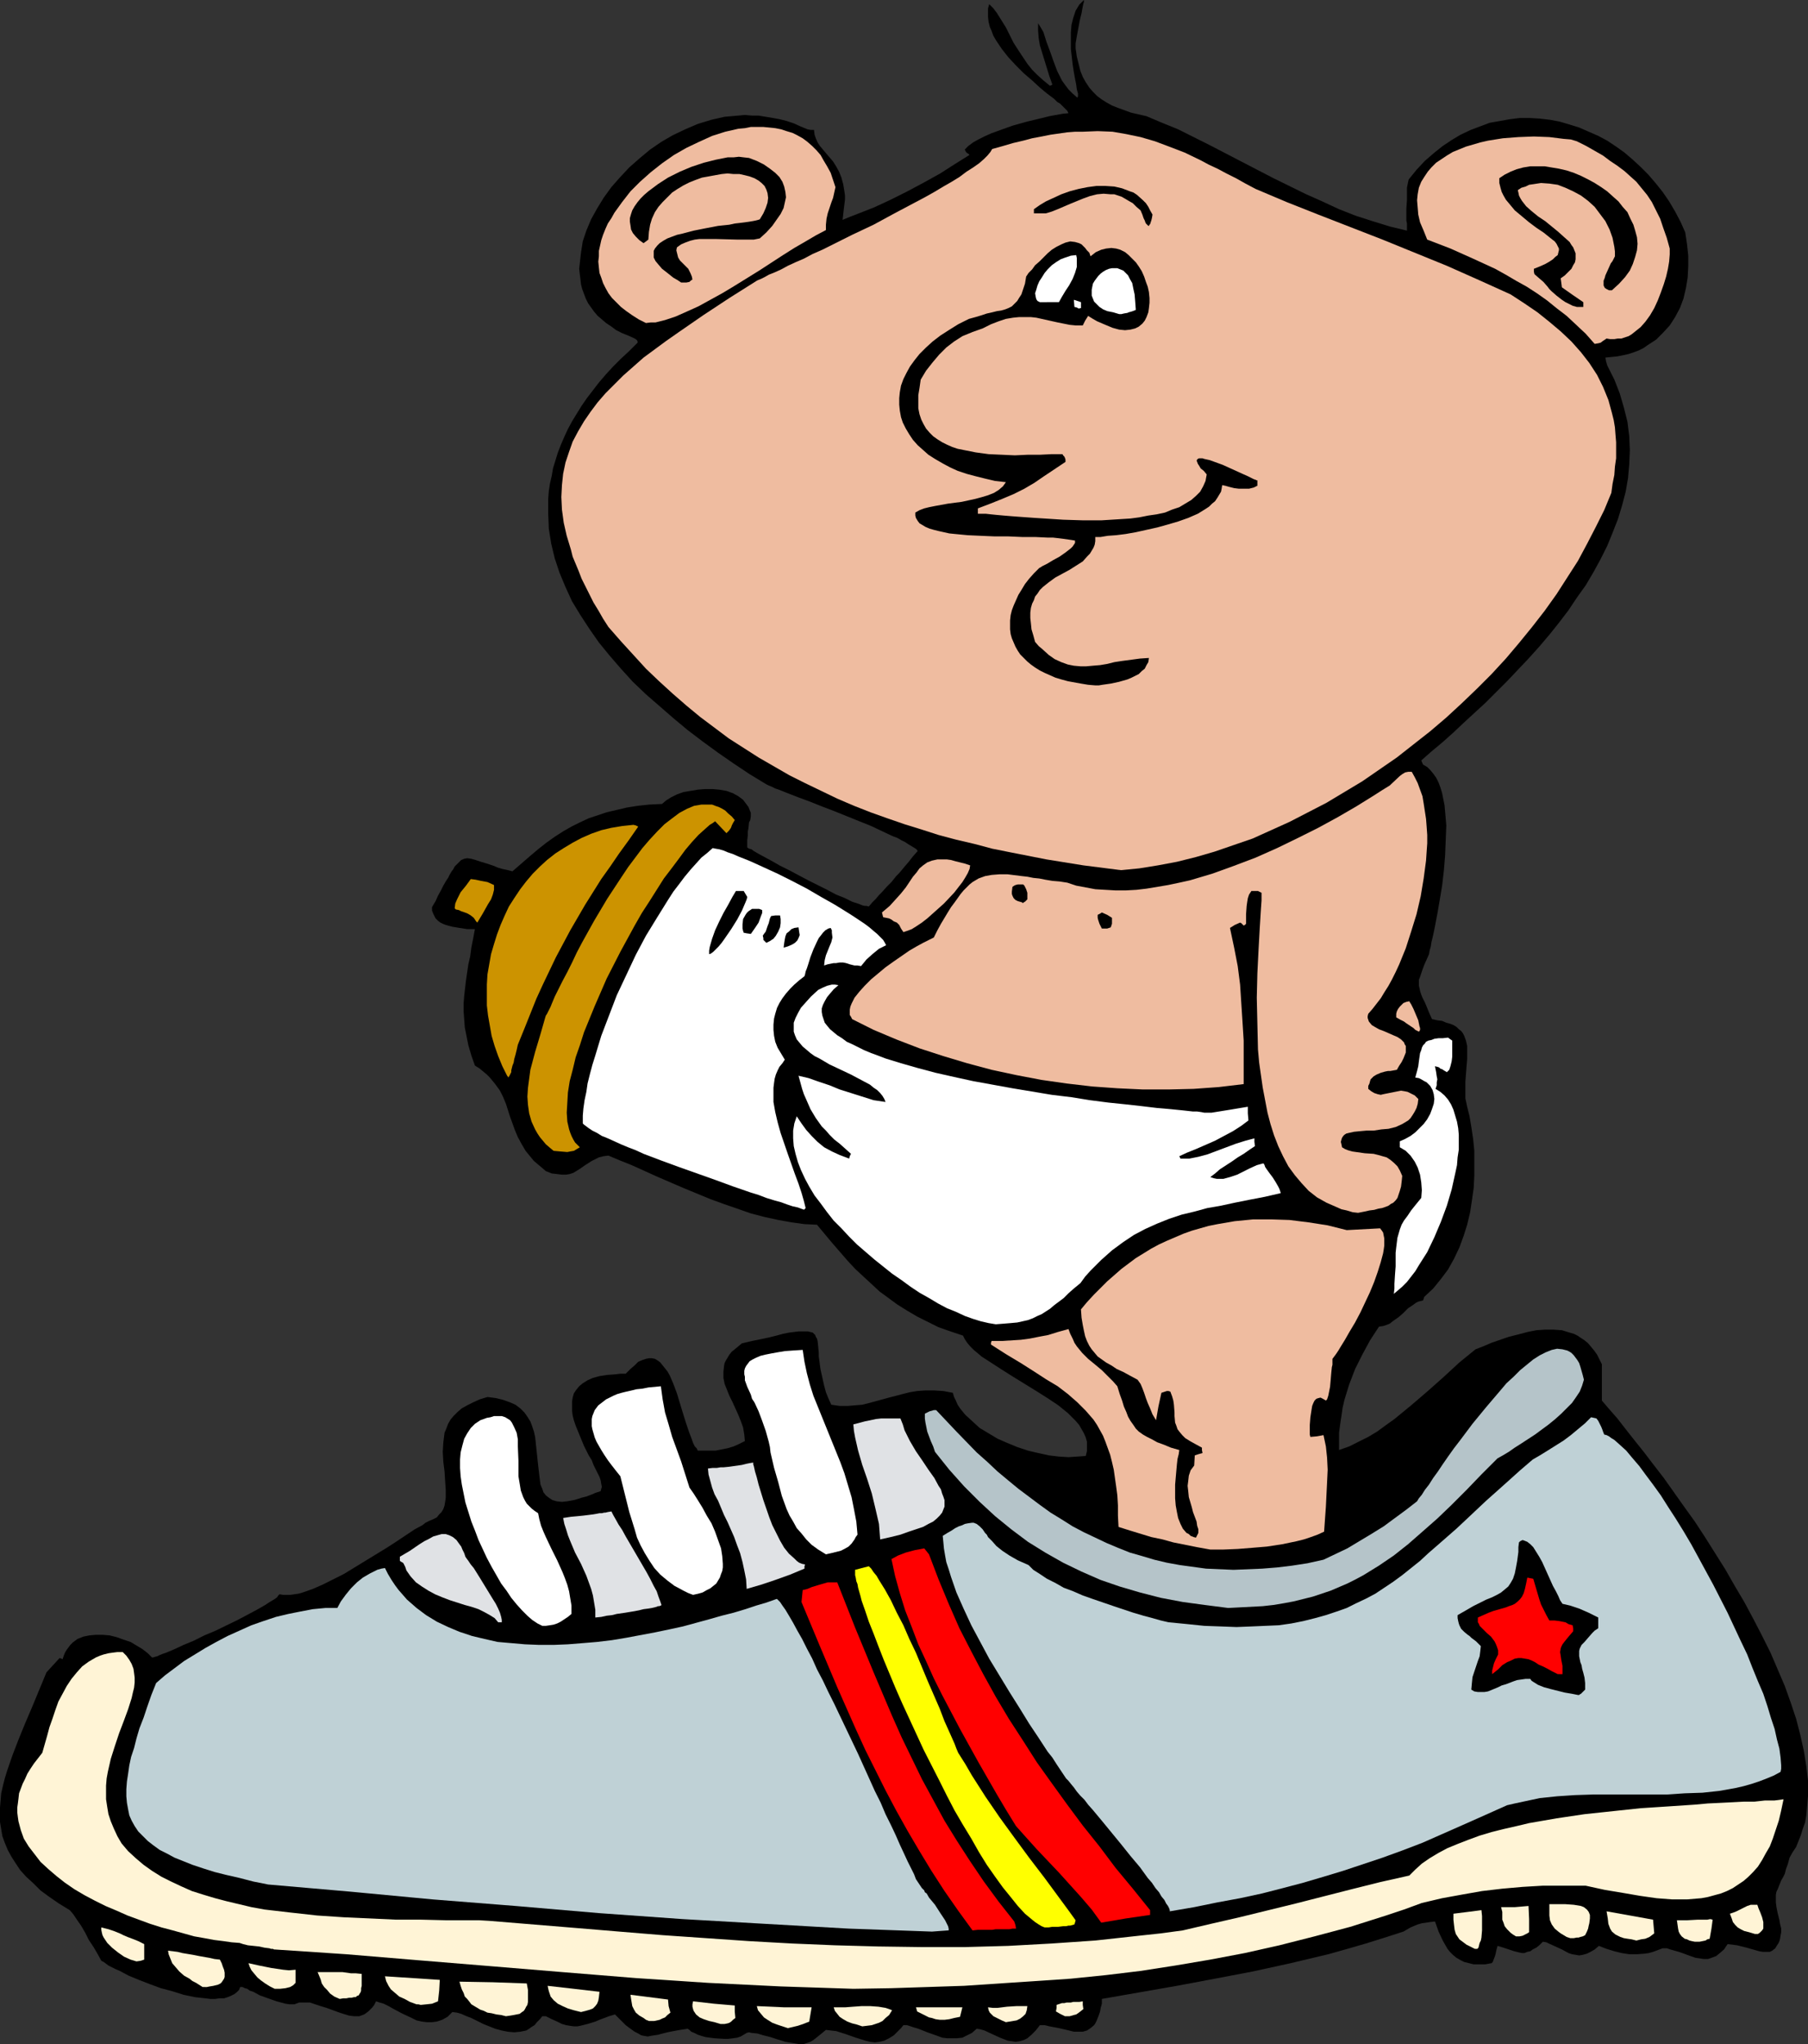<?xml version="1.0" encoding="UTF-8" standalone="no"?>
<svg
   version="1.0"
   width="129.724mm"
   height="146.657mm"
   id="svg64"
   sodipodi:docname="Baby in Sneaker.wmf"
   xmlns:inkscape="http://www.inkscape.org/namespaces/inkscape"
   xmlns:sodipodi="http://sodipodi.sourceforge.net/DTD/sodipodi-0.dtd"
   xmlns="http://www.w3.org/2000/svg"
   xmlns:svg="http://www.w3.org/2000/svg">
  <rect width="100%" height="100%" fill="#333333" stroke="none"/>
  <sodipodi:namedview
     id="namedview64"
     pagecolor="#ffffff"
     bordercolor="#000000"
     borderopacity="0.25"
     inkscape:showpageshadow="2"
     inkscape:pageopacity="0.0"
     inkscape:pagecheckerboard="0"
     inkscape:deskcolor="#d1d1d1"
     inkscape:document-units="mm" />
  <defs
     id="defs1">
    <pattern
       id="WMFhbasepattern"
       patternUnits="userSpaceOnUse"
       width="6"
       height="6"
       x="0"
       y="0" />
  </defs>
  <path
     style="fill:#000000;fill-opacity:1;fill-rule:evenodd;stroke:none"
     d="m 216.867,554.294 -1.939,-0.323 -1.939,-0.323 -0.97,-0.323 -1.131,-0.323 -1.939,-0.646 -1.939,-0.485 -1.616,-0.485 -1.616,-0.162 -0.646,-0.162 -0.646,0.162 -0.808,0.485 -0.808,0.485 -0.97,0.323 -1.131,0.162 -1.293,0.162 h -1.131 l -2.586,-0.162 -2.424,-0.323 -1.131,-0.323 -0.97,-0.323 -0.97,-0.485 -0.808,-0.323 -0.485,-0.485 -0.485,-0.323 -2.101,0.323 -1.778,0.323 -1.616,0.323 -1.293,0.323 -0.646,0.162 -0.485,0.162 -1.131,0.162 -0.97,0.162 -0.808,0.162 -0.97,-0.162 -0.808,-0.162 -0.808,-0.485 -0.97,-0.485 -1.131,-0.808 -1.293,-0.97 -1.293,-1.293 -0.808,-0.808 -0.808,-0.808 -1.616,0.485 -1.293,0.485 -1.293,0.485 -1.131,0.485 -2.101,0.646 -1.939,0.485 -0.808,0.162 h -0.97 l -1.131,-0.162 -0.97,-0.162 -1.131,-0.323 -1.293,-0.646 -1.454,-0.646 -1.616,-0.808 h -0.97 l -0.646,0.808 -0.808,0.808 -0.646,0.808 -0.808,0.485 -0.646,0.485 -0.808,0.485 -1.616,0.323 -1.616,0.162 -1.778,-0.162 -1.616,-0.323 -1.778,-0.485 -3.232,-1.293 -1.616,-0.808 -1.616,-0.808 -1.293,-0.485 -1.454,-0.646 -1.131,-0.323 -1.293,-0.162 -1.293,1.293 -1.454,0.808 -1.454,0.485 -1.293,0.162 h -1.454 l -1.293,-0.162 -1.454,-0.323 -1.293,-0.646 -2.747,-1.293 -2.424,-1.293 -1.131,-0.646 -1.293,-0.646 -1.131,-0.323 -0.97,-0.323 -0.485,0.97 -0.485,0.646 -0.646,0.646 -0.485,0.485 -0.646,0.485 -0.485,0.323 -1.293,0.485 h -1.454 l -1.293,-0.162 -1.616,-0.485 -1.454,-0.485 -3.07,-1.131 -1.616,-0.485 -1.454,-0.485 -1.454,-0.485 h -1.454 -1.454 l -1.293,0.485 h -1.293 l -1.131,-0.162 -2.424,-0.646 -2.262,-0.808 -2.262,-0.808 -1.778,-0.97 -0.97,-0.323 -0.646,-0.485 -0.646,-0.162 -0.646,-0.323 h -0.323 -0.323 l -0.323,0.808 -0.646,0.646 -0.646,0.485 -0.97,0.485 -0.808,0.323 -0.97,0.323 h -1.293 l -1.131,0.162 h -1.293 l -1.293,-0.162 -2.909,-0.323 -3.07,-0.646 -3.07,-0.97 -3.07,-0.808 -3.07,-1.131 -2.909,-1.131 -2.747,-1.131 -2.424,-1.293 -1.131,-0.485 -0.97,-0.485 -0.97,-0.485 -0.646,-0.485 -0.646,-0.485 -0.646,-0.323 -0.97,-1.778 -1.131,-1.939 -1.293,-1.939 -0.97,-1.939 -1.131,-1.939 -1.131,-1.616 -0.97,-1.454 -0.97,-1.131 -2.909,-1.778 -2.586,-1.778 -2.424,-1.778 L 9.05,510.661 7.11,508.884 5.494,507.106 4.202,505.167 3.07,503.389 2.101,501.612 1.293,499.672 0.646,497.895 0.323,495.956 0,494.016 v -1.939 -1.939 l 0.162,-1.939 0.162,-1.939 0.485,-2.101 0.485,-1.939 0.646,-2.101 1.454,-4.202 1.616,-4.202 1.778,-4.363 1.939,-4.525 1.939,-4.686 1.939,-4.686 1.778,-1.939 1.778,-1.939 0.485,0.162 0.323,0.162 0.323,-0.97 0.323,-0.808 0.485,-0.808 0.485,-0.646 0.485,-0.646 0.646,-0.646 1.293,-0.97 1.616,-0.646 1.616,-0.323 1.778,-0.162 h 1.778 l 1.939,0.162 1.939,0.485 1.778,0.646 1.939,0.646 1.616,0.97 1.616,0.97 1.454,1.131 1.131,1.131 h 0.323 l 0.485,-0.162 0.646,-0.162 0.646,-0.323 0.808,-0.323 0.97,-0.323 1.131,-0.485 1.131,-0.485 2.424,-1.131 2.747,-1.131 2.909,-1.454 3.07,-1.293 5.979,-2.909 2.747,-1.454 2.424,-1.293 1.131,-0.646 1.131,-0.646 0.97,-0.646 0.808,-0.485 0.808,-0.485 0.646,-0.485 0.323,-0.485 0.323,-0.323 0.97,0.162 h 0.97 0.97 l 1.131,-0.162 1.131,-0.162 1.131,-0.323 2.747,-0.97 2.586,-1.131 2.909,-1.454 2.909,-1.454 2.909,-1.778 5.818,-3.555 2.909,-1.778 2.747,-1.778 2.424,-1.616 2.424,-1.616 2.101,-1.131 0.808,-0.646 0.97,-0.485 1.131,-0.485 0.97,-0.485 0.646,-0.808 0.646,-0.646 0.485,-0.808 0.323,-0.97 0.162,-0.97 0.162,-1.131 v -2.101 l -0.162,-2.424 -0.162,-2.586 -0.323,-2.586 -0.162,-2.747 0.162,-2.586 0.162,-1.293 0.162,-1.293 0.485,-1.131 0.485,-1.293 0.646,-1.131 0.808,-0.97 1.131,-1.131 1.131,-0.97 1.454,-0.808 1.616,-0.808 1.778,-0.808 2.101,-0.646 1.293,0.162 1.131,0.162 1.939,0.485 1.778,0.646 1.454,0.646 1.293,0.97 1.131,1.131 0.808,1.131 0.808,1.293 0.485,1.293 0.485,1.454 0.323,1.454 0.162,1.454 0.323,3.07 0.323,3.07 0.323,2.747 0.162,1.293 0.162,1.293 0.485,1.131 0.323,0.97 0.646,0.808 0.808,0.646 0.97,0.646 1.131,0.323 1.454,0.162 1.454,-0.162 1.778,-0.323 1.131,-0.323 0.97,-0.323 1.293,-0.323 1.293,-0.485 1.131,-0.485 1.454,-0.485 0.162,-0.646 0.162,-0.485 -0.162,-0.808 -0.162,-0.97 -0.323,-0.97 -0.485,-0.97 -1.131,-2.262 -0.485,-1.293 -0.808,-1.293 -1.293,-2.586 -1.131,-2.747 -1.131,-2.747 -0.485,-1.454 -0.323,-1.293 -0.162,-1.293 v -1.293 -1.131 l 0.162,-1.131 0.323,-1.131 0.646,-0.97 0.808,-0.97 0.97,-0.808 1.293,-0.808 1.454,-0.646 1.778,-0.485 2.101,-0.323 2.262,-0.162 1.293,-0.162 h 1.454 l 1.293,-1.293 1.131,-0.97 0.97,-0.97 1.131,-0.485 0.97,-0.323 0.808,-0.162 h 0.808 l 0.808,0.162 0.808,0.485 0.646,0.485 0.646,0.808 0.646,0.808 0.646,0.808 0.646,1.131 0.97,2.262 0.97,2.586 1.616,5.333 0.808,2.586 0.808,2.424 0.808,2.101 0.323,0.97 0.485,0.97 0.485,0.485 0.323,0.646 h 3.394 1.454 l 1.616,-0.323 1.616,-0.323 1.616,-0.485 1.454,-0.646 1.616,-0.808 -0.162,-1.778 -0.323,-1.939 -0.646,-1.778 -0.646,-1.616 -0.808,-1.778 -0.808,-1.778 -0.808,-1.616 -0.646,-1.616 -0.646,-1.616 -0.323,-1.616 v -1.616 l 0.162,-1.616 0.162,-0.808 0.323,-0.646 0.485,-0.808 0.485,-0.808 0.646,-0.808 0.808,-0.646 0.97,-0.808 0.97,-0.808 2.747,-0.646 2.424,-0.485 2.262,-0.485 1.939,-0.485 1.778,-0.485 1.616,-0.323 1.293,-0.162 1.293,-0.162 h 0.97 0.97 0.646 l 0.646,0.162 0.646,0.162 0.323,0.323 0.323,0.323 0.162,0.485 0.323,0.485 0.162,0.646 0.162,1.454 0.162,1.778 v 0.97 l 0.162,1.131 0.162,1.293 0.162,1.131 0.323,1.454 0.323,1.454 0.323,1.454 0.485,1.778 0.646,1.616 0.808,1.778 2.262,0.323 h 2.262 l 1.939,-0.162 1.939,-0.162 1.939,-0.485 1.778,-0.485 3.555,-0.97 3.717,-0.97 1.939,-0.485 1.939,-0.323 2.262,-0.162 h 2.262 l 2.586,0.162 2.586,0.485 0.323,1.131 0.485,0.97 0.485,1.131 0.646,0.97 0.646,0.808 0.808,0.97 1.939,1.778 1.939,1.778 2.424,1.454 2.424,1.454 2.586,1.131 2.747,1.131 2.909,0.97 2.747,0.646 2.909,0.646 2.747,0.323 2.586,0.162 2.424,-0.162 2.262,-0.162 0.323,-1.293 v -1.293 -1.293 l -0.323,-1.131 -0.485,-1.131 -0.646,-1.131 -0.646,-1.131 -0.97,-1.131 -0.97,-0.97 -1.131,-1.131 -2.586,-2.101 -2.909,-1.939 -3.07,-1.939 -6.302,-3.878 -3.07,-1.939 -2.747,-1.778 -2.747,-1.778 -1.131,-0.97 -0.97,-0.808 -0.97,-0.97 -0.808,-0.97 -0.646,-0.97 -0.485,-0.97 -3.394,-1.131 -3.232,-1.131 -2.909,-1.454 -2.909,-1.454 -2.747,-1.616 -2.586,-1.616 -2.424,-1.778 -2.424,-1.778 -2.262,-2.101 -2.101,-1.939 -2.262,-2.101 -2.101,-2.262 -4.202,-4.848 -4.04,-4.848 -3.394,-0.162 -3.555,-0.485 -3.555,-0.646 -3.717,-0.808 -3.717,-0.97 -3.717,-1.293 -3.717,-1.293 -3.555,-1.293 -7.434,-3.07 -7.11,-3.07 -3.555,-1.616 -3.232,-1.454 -3.232,-1.293 -3.07,-1.293 -1.293,0.162 -1.293,0.323 -0.97,0.485 -0.97,0.485 -1.778,1.131 -1.616,1.131 -1.616,0.97 -0.97,0.323 -0.97,0.162 h -1.131 l -1.293,-0.162 -1.454,-0.162 -1.616,-0.646 -1.131,-0.97 -0.97,-0.808 -1.131,-0.97 -0.808,-0.97 -1.454,-1.778 -1.131,-1.939 -0.97,-1.778 -0.808,-1.939 -1.293,-3.555 -1.131,-3.555 -0.808,-1.939 -0.808,-1.616 -1.293,-1.778 -1.454,-1.778 -0.808,-0.808 -0.97,-0.808 -0.97,-0.808 -1.293,-0.808 -0.97,-2.747 -0.808,-2.747 -0.485,-2.424 -0.485,-2.424 -0.162,-2.262 -0.162,-2.101 v -2.101 l 0.162,-2.101 0.485,-4.202 0.646,-4.363 0.485,-2.101 0.323,-2.424 0.485,-2.424 0.485,-2.586 h -2.101 l -2.101,-0.323 -1.939,-0.323 -1.778,-0.485 -0.808,-0.323 -0.646,-0.323 -0.646,-0.485 -0.646,-0.646 -0.323,-0.646 -0.323,-0.646 -0.323,-0.808 v -0.97 l 0.97,-1.616 0.646,-1.454 0.808,-1.454 0.646,-1.293 0.646,-1.131 0.646,-0.97 0.485,-0.97 0.485,-0.808 0.485,-0.646 0.323,-0.646 0.97,-0.97 0.808,-0.808 0.808,-0.323 0.808,-0.162 1.131,0.162 1.131,0.323 1.454,0.485 1.616,0.485 1.939,0.646 1.131,0.485 1.131,0.323 1.454,0.323 1.293,0.323 2.424,-2.101 2.424,-2.101 2.101,-1.778 2.262,-1.778 2.262,-1.616 2.262,-1.454 2.262,-1.293 2.262,-1.131 2.424,-1.131 2.424,-0.808 2.424,-0.808 2.747,-0.646 2.747,-0.646 3.07,-0.485 3.07,-0.323 3.394,-0.162 1.131,-0.97 1.293,-0.808 1.616,-0.808 1.778,-0.646 1.939,-0.323 1.939,-0.323 1.939,-0.162 h 2.101 l 1.778,0.162 1.939,0.323 1.778,0.646 1.454,0.808 1.293,0.97 0.485,0.646 0.485,0.646 0.485,0.646 0.323,0.808 0.323,0.808 v 0.97 l -0.162,0.97 -0.323,0.646 -0.162,1.616 -0.162,0.808 v 0.97 l -0.162,1.454 v 0.97 0.97 l 0.485,0.323 0.646,0.162 0.646,0.485 0.808,0.485 1.778,0.97 2.101,1.131 2.262,1.293 2.586,1.293 5.171,2.747 5.171,2.586 2.424,1.293 2.424,0.97 1.939,0.97 0.97,0.323 0.97,0.323 0.808,0.323 0.646,0.162 h 0.485 l 0.646,0.162 0.97,-1.131 0.97,-0.97 0.808,-0.97 0.808,-0.808 1.293,-1.454 1.293,-1.293 1.293,-1.616 0.808,-0.808 0.808,-0.97 0.808,-0.97 0.97,-1.131 1.131,-1.454 1.293,-1.454 -0.323,-0.485 -0.485,-0.323 -0.808,-0.485 -0.808,-0.485 -0.97,-0.646 -0.97,-0.485 -1.131,-0.646 -1.293,-0.485 -2.747,-1.293 -3.07,-1.454 -3.232,-1.293 -6.787,-2.747 -3.394,-1.293 -3.232,-1.293 -3.07,-1.131 -2.909,-1.131 -2.424,-0.97 -0.97,-0.323 -0.97,-0.485 -0.808,-0.323 -0.646,-0.323 -4.525,-2.747 -4.363,-2.909 -4.202,-2.909 -4.202,-3.07 -4.04,-3.07 -3.878,-3.232 -3.717,-3.232 -3.717,-3.232 -3.555,-3.394 -3.232,-3.555 -3.07,-3.555 -2.909,-3.555 -2.586,-3.717 -2.424,-3.717 -2.262,-3.717 -1.778,-3.878 -1.616,-3.878 -1.293,-3.878 -0.97,-4.04 -0.646,-4.04 -0.162,-4.04 v -2.101 -1.939 l 0.162,-2.101 0.323,-2.101 0.485,-2.101 0.323,-1.939 0.646,-2.101 0.646,-2.101 0.808,-2.101 0.97,-2.262 0.97,-2.101 1.131,-2.101 1.293,-2.101 1.293,-2.101 1.454,-2.101 1.616,-2.101 1.616,-2.101 1.939,-2.262 1.939,-2.101 2.101,-2.101 2.262,-2.101 2.262,-2.262 v -0.323 l -0.162,-0.323 -0.162,-0.162 -0.485,-0.323 -1.778,-0.808 -1.616,-0.646 -1.616,-0.808 -1.293,-0.97 -1.454,-0.97 -1.131,-0.97 -1.131,-0.97 -0.97,-1.131 -0.808,-1.131 -0.808,-1.131 -0.646,-1.293 -0.485,-1.293 -0.485,-1.293 -0.323,-1.293 -0.162,-1.454 -0.162,-1.293 -0.162,-1.454 0.162,-1.454 0.323,-2.909 0.485,-3.07 0.97,-2.909 1.293,-3.07 1.616,-2.909 1.778,-2.909 2.101,-2.909 2.424,-2.747 2.424,-2.586 2.747,-2.424 2.909,-2.424 3.07,-2.101 3.07,-1.778 3.394,-1.616 3.394,-1.454 3.717,-1.131 3.555,-0.808 3.717,-0.323 1.778,-0.162 1.939,0.162 h 1.778 l 1.939,0.323 1.939,0.323 1.778,0.323 1.939,0.485 1.939,0.646 1.778,0.808 1.939,0.808 0.808,0.162 h 0.97 l 0.162,1.293 0.323,0.97 0.485,1.131 0.646,0.97 0.808,0.97 0.808,0.97 0.97,1.131 0.97,1.131 0.808,1.293 0.808,1.454 0.646,1.616 0.485,1.778 0.323,1.939 0.162,1.131 v 1.131 l -0.162,1.293 -0.162,1.293 -0.162,1.454 -0.162,1.454 1.939,-0.808 2.101,-0.808 4.525,-1.778 4.525,-2.101 4.525,-2.262 4.525,-2.424 4.363,-2.424 4.04,-2.586 3.878,-2.424 -0.323,-0.323 -0.323,-0.162 -0.323,-0.323 -0.162,-0.323 -0.162,-0.323 0.97,-0.97 1.293,-0.97 1.454,-0.808 1.616,-0.808 1.778,-0.808 1.778,-0.646 4.04,-1.454 4.04,-1.131 4.04,-0.97 1.939,-0.485 1.778,-0.323 1.778,-0.323 1.616,-0.162 -0.162,-0.323 -0.162,-0.323 -0.323,-0.323 -0.485,-0.485 -0.485,-0.485 -0.646,-0.646 -0.808,-0.485 -0.808,-0.808 -1.939,-1.454 -1.939,-1.616 -2.101,-1.939 -2.262,-1.939 -2.101,-2.101 -2.101,-2.262 -1.778,-2.262 -1.616,-2.424 L 269.387,9.696 268.902,8.403 268.417,7.272 268.094,5.979 267.933,4.686 V 3.555 2.262 l 0.323,-1.131 1.131,1.131 0.97,1.293 1.616,2.586 0.808,1.293 0.646,1.293 1.454,2.909 1.778,2.747 0.97,1.454 0.97,1.454 1.293,1.616 1.454,1.454 1.616,1.454 1.778,1.454 0.323,-0.162 0.323,-0.162 -0.808,-2.262 -1.293,-4.202 -0.646,-2.101 -0.646,-2.101 -0.323,-1.939 -0.162,-2.101 V 6.302 l 0.808,1.293 0.646,1.131 0.808,2.586 0.97,2.586 0.97,2.747 0.97,2.586 0.646,1.293 0.646,1.293 0.808,1.131 0.97,1.293 1.131,1.131 1.293,1.131 v -0.162 l 0.162,-0.162 v -0.808 l -0.323,-1.131 -0.162,-1.293 -0.323,-1.616 -0.323,-1.778 -0.323,-2.101 -0.485,-4.202 V 10.989 8.888 l 0.162,-2.101 0.485,-1.939 0.646,-1.939 0.485,-0.808 0.485,-0.808 0.646,-0.646 L 293.95,0 v 0.162 0.323 l -0.162,0.485 -0.162,0.808 -0.162,0.808 -0.162,0.97 -0.485,1.939 -0.808,4.363 -0.162,0.97 -0.162,0.97 v 0.646 0.646 l 0.323,2.262 0.485,1.939 0.485,1.939 0.646,1.616 0.808,1.454 0.97,1.454 0.97,1.131 1.131,1.131 1.293,0.97 1.293,0.808 1.454,0.808 1.616,0.646 1.778,0.646 1.778,0.646 2.101,0.485 2.101,0.485 4.202,1.778 4.363,1.778 4.202,2.101 4.202,2.101 8.726,4.525 8.726,4.525 8.888,4.363 4.363,1.939 4.525,2.101 4.525,1.778 4.525,1.454 4.686,1.454 4.686,1.131 v -1.939 l -0.162,-0.808 v -3.232 l 0.162,-2.262 v -2.262 -1.131 l 0.162,-0.808 0.162,-0.808 0.162,-0.646 2.101,-2.586 2.262,-2.424 2.424,-2.101 2.424,-1.939 2.424,-1.616 2.424,-1.454 2.747,-1.293 2.586,-0.97 2.586,-0.97 2.747,-0.485 2.747,-0.485 2.586,-0.323 h 2.747 l 2.747,0.162 2.747,0.323 2.586,0.485 2.747,0.808 2.586,0.808 2.586,1.131 2.586,1.131 2.424,1.293 2.424,1.616 2.262,1.616 2.262,1.939 2.101,1.939 2.101,2.101 1.939,2.262 1.939,2.424 1.778,2.586 1.616,2.747 1.454,2.747 1.293,2.909 0.485,3.232 0.323,3.07 v 2.909 l -0.162,3.07 -0.485,2.909 -0.646,2.747 -0.97,2.586 -1.293,2.424 -1.454,2.262 -1.778,1.939 -1.939,1.939 -2.262,1.454 -1.131,0.808 -1.293,0.646 -1.293,0.485 -1.454,0.485 -1.454,0.323 -1.616,0.323 -1.616,0.162 -1.616,0.162 0.162,0.97 0.323,1.131 1.939,3.878 1.454,3.717 1.131,3.878 0.97,3.878 0.485,3.878 0.162,3.717 -0.162,3.878 -0.323,3.717 -0.646,3.717 -0.97,3.717 -1.131,3.717 -1.454,3.717 -1.454,3.555 -1.778,3.555 -1.939,3.555 -2.101,3.555 -2.424,3.394 -2.262,3.394 -2.586,3.394 -2.586,3.232 -2.747,3.232 -2.909,3.232 -5.818,6.141 -5.818,5.818 -5.979,5.494 -2.909,2.747 -2.909,2.586 -2.909,2.424 -2.747,2.424 0.485,1.131 1.131,0.646 0.808,0.808 0.808,0.97 0.808,1.131 0.646,1.293 0.485,1.293 0.485,1.616 0.323,1.616 0.323,1.616 0.162,1.778 0.323,3.717 -0.162,4.04 -0.162,4.04 -0.323,4.04 -0.485,4.202 -0.646,3.878 -0.646,3.717 -0.646,3.394 -0.323,1.616 -0.323,1.454 -0.323,1.293 -0.162,1.131 -0.323,1.131 -0.162,0.97 -0.646,1.454 -0.646,1.454 -0.485,1.293 -0.323,0.97 -0.323,0.97 -0.323,0.808 v 0.808 0.808 l 0.162,0.646 0.162,0.808 0.323,0.97 0.323,0.808 0.646,1.293 0.485,1.131 0.646,1.616 0.808,1.778 1.454,0.323 1.293,0.162 1.131,0.485 1.131,0.323 0.808,0.323 0.808,0.485 0.646,0.646 0.646,0.485 0.485,0.646 0.323,0.646 0.485,1.293 0.323,1.454 v 1.778 1.778 l -0.162,1.939 -0.162,2.101 -0.162,2.101 v 2.262 2.262 l 0.485,2.262 0.646,2.586 0.485,2.909 0.485,3.232 0.323,3.232 v 3.394 3.232 l -0.162,3.394 -0.485,3.394 -0.485,3.232 -0.808,3.394 -0.97,3.07 -1.131,3.07 -1.454,3.07 -1.616,2.909 -1.939,2.586 -2.101,2.586 -2.424,2.262 -0.162,0.485 -0.162,0.485 -0.646,0.162 -0.646,0.162 -0.646,0.323 -0.646,0.485 -1.454,0.97 -1.293,1.293 -1.293,1.131 -1.616,1.131 -0.808,0.646 -0.808,0.323 -0.97,0.323 -1.131,0.162 -2.424,3.717 -2.101,3.878 -1.939,3.878 -1.616,4.202 -0.646,2.101 -0.646,2.101 -0.485,2.101 -0.323,2.262 -0.323,2.101 -0.323,2.424 v 2.262 2.424 l 2.747,-0.97 2.586,-1.293 2.586,-1.293 2.424,-1.454 2.424,-1.778 2.262,-1.616 4.525,-3.717 4.525,-3.878 4.363,-3.878 4.202,-3.878 4.363,-3.555 2.101,-0.808 2.262,-0.97 4.686,-1.616 2.586,-0.646 2.424,-0.646 2.424,-0.485 2.424,-0.162 h 2.262 l 2.262,0.162 2.101,0.646 1.131,0.323 0.97,0.485 0.97,0.646 0.97,0.646 0.97,0.808 0.808,0.97 0.808,0.97 0.808,1.131 0.646,1.293 0.646,1.293 v 9.858 l 1.939,2.262 2.262,2.586 2.262,2.909 2.424,3.07 2.586,3.232 2.586,3.394 2.747,3.555 2.747,3.878 2.747,3.878 2.909,4.04 2.747,4.202 2.747,4.363 2.747,4.363 2.586,4.525 2.586,4.363 2.424,4.525 2.424,4.686 2.262,4.525 1.939,4.525 1.939,4.525 1.616,4.525 1.454,4.363 1.131,4.363 0.97,4.363 0.646,4.04 0.485,4.04 v 1.939 2.101 l -0.162,1.778 -0.162,1.939 -0.162,1.778 -0.323,1.778 -0.646,1.778 -0.485,1.616 -0.646,1.616 -0.646,1.616 -0.97,1.454 -0.808,1.454 -0.485,1.778 -0.485,1.293 -0.323,1.293 -0.485,0.97 -0.485,0.808 -0.323,0.808 -0.646,1.616 -0.323,0.646 -0.162,0.808 v 0.97 1.131 l 0.162,1.293 0.323,1.616 0.485,1.939 0.162,0.97 0.323,1.293 v 0.97 l -0.162,0.808 -0.162,0.97 -0.162,0.646 -0.323,0.646 -0.323,0.485 -0.485,0.808 -0.808,0.646 -0.646,0.323 h -0.97 -0.97 l -0.97,-0.162 -1.131,-0.323 -1.131,-0.323 -1.131,-0.323 -2.586,-0.646 -1.293,-0.162 -1.293,-0.162 -0.97,1.454 -1.131,0.97 -0.97,0.808 -1.293,0.485 -0.97,0.323 h -1.131 l -1.131,-0.162 -1.131,-0.162 -2.262,-0.808 -1.293,-0.485 -0.97,-0.323 -2.262,-0.646 -0.97,-0.323 h -1.131 l -1.293,0.485 -1.293,0.485 -1.131,0.323 -1.131,0.162 -2.101,0.162 h -2.101 l -2.101,-0.323 -1.939,-0.485 -2.101,-0.646 -2.101,-0.808 -1.131,0.97 -1.131,0.646 -0.97,0.485 -1.131,0.323 -0.97,0.162 -0.97,-0.162 -0.97,-0.162 -0.97,-0.323 -1.778,-0.97 -1.778,-0.808 -1.778,-0.808 -0.646,-0.323 -0.97,-0.162 -0.97,0.97 -0.808,0.646 -0.97,0.485 -0.646,0.485 -0.808,0.162 -0.808,0.323 h -0.646 l -0.808,-0.162 -1.293,-0.323 -1.454,-0.485 -1.454,-0.485 -1.616,-0.485 -0.323,1.131 -0.162,0.808 -0.162,0.646 -0.162,0.485 -0.323,0.808 -0.162,0.485 -0.323,0.323 -1.778,0.323 h -1.616 -1.454 l -1.293,-0.323 -1.293,-0.323 -0.97,-0.485 -1.131,-0.646 -0.97,-0.808 -0.808,-0.808 -0.646,-0.808 -0.646,-1.131 -0.646,-1.131 -1.131,-2.424 -0.97,-2.747 -1.293,0.162 -1.131,0.162 -1.131,0.162 -1.131,0.323 -1.939,0.808 -1.939,1.131 -5.01,1.616 -5.171,1.616 -5.01,1.454 -5.171,1.454 -10.181,2.424 -10.342,2.262 -10.181,1.939 -10.342,1.939 -10.181,1.778 -10.181,1.778 v 1.293 l -0.323,1.131 -0.162,0.97 -0.323,0.97 -0.323,0.808 -0.323,0.808 -0.323,0.646 -0.323,0.485 -0.97,0.808 -0.97,0.646 -1.131,0.323 h -1.293 -1.131 l -1.293,-0.323 -2.747,-0.646 -2.586,-0.485 -1.293,-0.323 h -1.293 l -1.131,1.454 -1.131,1.131 -1.131,0.97 -0.97,0.485 -1.131,0.323 -1.131,0.162 -0.97,-0.162 -1.131,-0.162 -2.101,-0.808 -2.101,-0.97 -2.101,-0.97 -1.131,-0.323 -0.97,-0.162 -1.293,1.131 -1.293,0.646 -1.293,0.646 -1.454,0.162 h -1.293 -1.454 l -1.293,-0.162 -1.293,-0.485 -2.747,-0.97 -2.424,-0.97 -1.131,-0.323 -0.97,-0.323 -0.97,-0.323 h -0.97 l -0.646,0.808 -0.646,0.646 -1.293,1.293 -1.293,0.808 -1.293,0.646 -1.293,0.323 -1.293,0.162 -1.293,-0.162 -1.293,-0.323 -2.586,-0.808 -2.747,-0.97 -2.586,-0.808 -1.454,-0.162 -1.293,-0.162 -1.778,1.454 -1.616,1.293 -0.808,0.485 -0.97,0.323 -0.97,0.323 z"
     id="path1" />
  <path
     style="fill:#fff4d6;fill-opacity:1;fill-rule:evenodd;stroke:none"
     d="m 213.635,549.931 -1.454,-0.485 -1.454,-0.485 -1.293,-0.485 -1.293,-0.808 -0.97,-0.646 -0.808,-0.97 -0.808,-0.97 -0.323,-1.131 7.272,0.323 h 7.595 l -0.323,1.939 -0.323,1.939 -1.616,0.646 -1.454,0.485 z"
     id="path2" />
  <path
     style="fill:#fff4d6;fill-opacity:1;fill-rule:evenodd;stroke:none"
     d="m 233.835,549.446 -1.454,-0.485 -1.293,-0.323 -1.293,-0.485 -1.131,-0.646 -0.97,-0.646 -0.646,-0.808 -0.646,-0.808 -0.323,-0.97 h 0.646 0.808 1.778 l 2.101,-0.162 2.262,-0.162 h 2.262 l 2.262,0.162 1.939,0.323 0.97,0.323 0.808,0.323 -0.808,1.293 -0.97,0.808 -0.808,0.808 -0.97,0.485 -0.97,0.323 -0.97,0.323 -1.293,0.162 z"
     id="path3" />
  <path
     style="fill:#fff4d6;fill-opacity:1;fill-rule:evenodd;stroke:none"
     d="m 195.374,548.799 -1.616,-0.485 -1.454,-0.323 -1.454,-0.485 -1.131,-0.485 -0.97,-0.808 -0.323,-0.485 -0.323,-0.485 -0.162,-0.485 -0.162,-0.646 v -0.646 l 0.162,-0.808 5.656,0.646 5.656,0.485 v 1.616 l 0.162,1.778 -0.646,0.485 -0.485,0.485 -0.485,0.323 -0.485,0.162 -0.808,0.162 z"
     id="path4" />
  <path
     style="fill:#fff4d6;fill-opacity:1;fill-rule:evenodd;stroke:none"
     d="m 272.78,548.315 -1.131,-0.485 -0.97,-0.485 -0.646,-0.323 -0.646,-0.323 -0.485,-0.485 -0.485,-0.485 -0.323,-0.646 -0.162,-0.808 1.293,0.162 h 1.293 l 2.586,-0.323 2.586,-0.162 h 1.454 1.454 l -0.162,1.131 -0.323,0.97 -0.646,0.646 -0.808,0.646 -0.97,0.485 -0.97,0.162 -0.97,0.162 z"
     id="path5" />
  <path
     style="fill:#fff4d6;fill-opacity:1;fill-rule:evenodd;stroke:none"
     d="m 175.982,547.991 -0.808,-0.323 -0.646,-0.485 -1.131,-0.646 -0.97,-0.808 -0.485,-0.808 -0.485,-0.97 -0.162,-0.97 -0.162,-0.97 -0.162,-1.131 10.181,1.293 0.162,1.778 0.485,1.778 -0.808,0.646 -0.646,0.646 -0.808,0.323 -0.646,0.323 -1.454,0.323 z"
     id="path6" />
  <path
     style="fill:#fff4d6;fill-opacity:1;fill-rule:evenodd;stroke:none"
     d="m 254.843,547.668 -1.131,-0.162 -0.97,-0.323 -0.808,-0.162 -0.646,-0.323 -1.293,-0.646 -1.293,-0.646 -0.162,-0.646 -0.162,-0.485 h 12.605 l -0.323,1.293 -0.323,1.293 -0.808,0.162 -0.808,0.162 -1.293,0.323 -1.293,0.162 z"
     id="path7" />
  <path
     style="fill:#fff4d6;fill-opacity:1;fill-rule:evenodd;stroke:none"
     d="m 137.198,546.699 -1.293,-0.323 -1.293,-0.162 -1.293,-0.323 -1.131,-0.162 -0.97,-0.485 -0.97,-0.323 -1.616,-0.97 -0.808,-0.485 -0.485,-0.646 -0.646,-0.808 -0.646,-0.646 -0.323,-0.97 -0.485,-0.97 -0.323,-0.97 -0.323,-1.131 9.05,0.162 9.211,0.323 0.323,1.778 v 1.778 1.454 l -0.162,0.808 -0.323,0.485 -0.323,0.646 -0.323,0.485 -0.485,0.323 -0.646,0.485 -0.808,0.162 -0.808,0.162 -0.97,0.162 z"
     id="path8" />
  <path
     style="fill:#fff4d6;fill-opacity:1;fill-rule:evenodd;stroke:none"
     d="m 288.779,546.699 -1.293,-0.646 -1.131,-0.646 0.162,-0.97 v -0.808 l 0.97,-0.323 0.485,-0.162 h 0.646 l 0.646,-0.162 h 1.131 l 0.646,-0.162 h 0.646 0.97 l 0.97,-0.162 v 0.97 l 0.162,1.131 -0.808,0.646 -0.646,0.485 -0.485,0.323 -0.646,0.162 -1.131,0.323 z"
     id="path9" />
  <path
     style="fill:#fff4d6;fill-opacity:1;fill-rule:evenodd;stroke:none"
     d="m 157.56,545.567 -1.939,-0.485 -1.616,-0.485 -1.454,-0.646 -1.293,-0.646 -1.131,-0.97 -0.808,-0.97 -0.485,-1.454 -0.162,-0.646 -0.162,-0.808 7.11,0.808 6.949,0.808 -0.162,1.454 -0.162,0.97 -0.323,0.808 -0.485,0.646 -0.646,0.646 -0.808,0.323 -1.131,0.323 z"
     id="path10" />
  <path
     style="fill:#fff4d6;fill-opacity:1;fill-rule:evenodd;stroke:none"
     d="m 112.958,543.467 -1.778,-0.646 -1.454,-0.808 -1.454,-0.646 -1.131,-0.97 -1.131,-0.97 -0.646,-0.97 -0.646,-1.293 -0.323,-1.293 7.434,0.485 7.434,0.485 -0.162,2.909 -0.323,2.909 -0.808,0.323 -0.808,0.323 -1.454,0.162 -1.616,0.162 -0.646,-0.162 z"
     id="path11" />
  <path
     style="fill:#fff4d6;fill-opacity:1;fill-rule:evenodd;stroke:none"
     d="m 92.112,542.012 -1.454,-0.646 -1.131,-0.808 -0.808,-0.97 -0.808,-0.808 -0.646,-0.97 -0.323,-1.131 -0.808,-1.939 h 1.131 0.808 1.939 1.293 0.808 0.808 l 1.131,0.162 1.131,0.162 h 1.293 l 1.616,0.162 v 1.131 1.131 0.97 l -0.162,0.646 v 0.646 l -0.162,0.485 -0.323,0.485 -0.162,0.323 -0.485,0.162 -0.323,0.323 h -0.485 l -0.646,0.162 h -0.646 l -0.808,0.162 h -0.808 z"
     id="path12" />
  <path
     style="fill:#fff4d6;fill-opacity:1;fill-rule:evenodd;stroke:none"
     d="m 74.498,539.265 -1.293,-0.646 -1.293,-0.808 -1.131,-0.808 -0.97,-0.808 -0.808,-0.97 -0.808,-0.97 -0.485,-0.97 -0.323,-0.97 2.909,0.646 3.232,0.646 3.232,0.485 1.616,0.162 1.778,-0.162 v 3.555 l -0.646,0.646 -0.808,0.485 -0.646,0.162 -0.646,0.162 -1.454,0.162 z"
     id="path13" />
  <path
     style="fill:#fff4d6;fill-opacity:1;fill-rule:evenodd;stroke:none"
     d="m 231.411,539.265 -9.858,-0.323 -9.858,-0.323 -9.858,-0.485 -9.858,-0.485 -19.554,-1.293 -19.877,-1.616 -19.554,-1.616 -9.858,-0.808 -9.858,-0.808 -19.392,-1.616 -19.392,-1.293 h -0.162 l -0.323,-0.162 h -0.485 l -0.485,-0.162 -1.293,-0.162 -1.454,-0.323 -3.07,-0.323 -1.293,-0.323 -0.97,-0.323 -2.101,-0.162 -2.262,-0.323 -2.586,-0.323 -2.586,-0.485 -2.747,-0.485 -2.909,-0.808 -2.909,-0.808 -3.07,-0.808 -3.07,-0.97 -3.07,-1.131 -3.07,-1.131 -2.909,-1.293 -3.07,-1.293 -2.909,-1.454 -2.747,-1.454 -2.747,-1.616 -2.586,-1.778 -2.262,-1.778 -2.262,-1.939 -2.101,-1.939 -1.616,-2.101 -1.616,-2.101 -1.293,-2.101 -0.808,-2.262 -0.646,-2.424 -0.162,-1.131 -0.162,-1.293 v -1.293 l 0.162,-1.131 0.162,-1.293 0.162,-1.454 0.485,-1.293 0.485,-1.293 0.646,-1.293 0.646,-1.454 0.808,-1.293 0.97,-1.454 1.131,-1.454 1.131,-1.454 1.293,-4.525 0.646,-2.424 0.808,-2.262 0.808,-2.424 0.808,-2.262 1.131,-2.101 1.131,-2.101 1.293,-1.939 1.454,-1.778 1.454,-1.616 1.778,-1.293 1.939,-1.131 1.131,-0.485 0.97,-0.323 1.293,-0.323 1.131,-0.162 1.293,-0.162 h 1.454 l 0.97,0.97 0.808,1.131 0.646,1.131 0.485,1.293 0.162,1.131 0.162,1.293 v 1.293 l -0.162,1.454 -0.323,1.293 -0.323,1.454 -0.97,3.07 -1.131,3.07 -1.293,3.394 -1.131,3.394 -1.131,3.555 -0.808,3.555 -0.323,1.778 -0.162,1.939 v 1.778 1.939 l 0.323,2.101 0.323,1.939 0.646,1.939 0.808,1.939 0.97,2.101 1.131,1.939 1.778,2.101 2.101,1.939 2.101,1.778 2.262,1.616 2.586,1.616 2.586,1.293 2.747,1.293 2.909,1.293 3.07,0.97 3.232,0.97 3.07,0.808 3.394,0.808 3.394,0.808 3.555,0.646 6.949,0.808 7.272,0.808 7.272,0.485 7.11,0.323 7.11,0.323 h 6.787 l 6.626,0.162 h 3.07 3.07 2.909 l 2.747,0.162 23.594,1.939 11.635,0.97 11.797,0.97 23.432,1.616 11.635,0.646 11.635,0.485 11.797,0.323 11.797,0.162 h 11.635 l 11.797,-0.323 11.797,-0.646 11.797,-0.808 11.797,-1.293 5.979,-0.646 5.979,-0.808 7.595,-1.778 7.757,-1.778 15.19,-3.717 15.19,-3.878 7.757,-1.939 7.918,-1.778 1.616,-1.616 1.778,-1.616 2.101,-1.454 2.424,-1.454 2.424,-1.293 2.747,-1.131 2.909,-1.131 3.07,-1.131 3.232,-0.97 3.232,-0.808 3.555,-0.808 3.394,-0.808 3.717,-0.646 3.717,-0.646 7.595,-1.131 7.595,-0.808 7.595,-0.808 7.434,-0.485 7.272,-0.485 3.555,-0.323 3.394,-0.162 3.232,-0.162 3.07,-0.162 h 2.909 l 2.909,-0.323 h 2.586 l 2.424,-0.323 -0.646,3.07 -0.646,2.747 -0.808,2.424 -0.808,2.424 -0.808,2.101 -1.131,1.939 -0.97,1.778 -1.131,1.778 -1.293,1.454 -1.293,1.293 -1.293,1.131 -1.454,0.97 -1.454,0.97 -1.616,0.808 -1.616,0.646 -1.778,0.485 -1.778,0.485 -1.778,0.323 -1.939,0.162 -1.939,0.162 h -1.939 -2.101 l -4.202,-0.323 -4.525,-0.646 -4.686,-0.808 -4.848,-0.808 -5.171,-1.131 h -5.818 -5.818 l -5.494,0.323 -5.494,0.485 -5.494,0.646 -5.494,0.97 -5.333,0.97 -5.494,1.293 -4.848,1.778 -4.848,1.616 -9.696,3.07 -9.696,2.586 -9.534,2.424 -9.373,2.101 -9.373,1.778 -9.534,1.616 -9.373,1.454 -9.373,1.131 -9.534,0.97 -9.534,0.646 -9.696,0.646 -9.696,0.646 -9.858,0.323 -10.019,0.323 z"
     id="path14" />
  <path
     style="fill:#fff4d6;fill-opacity:1;fill-rule:evenodd;stroke:none"
     d="m 54.944,538.78 -1.778,-1.131 -0.97,-0.485 -0.808,-0.646 -1.454,-0.808 -1.293,-1.131 -0.97,-1.131 -0.97,-1.131 -0.646,-1.616 -0.323,-0.808 -0.162,-0.97 1.293,0.162 1.293,0.162 1.293,0.323 0.97,0.162 1.939,0.323 1.616,0.323 2.747,0.485 1.454,0.323 1.454,0.162 0.485,0.97 0.323,0.97 0.323,0.808 0.162,0.808 v 1.131 l -0.162,0.485 -0.323,0.485 -0.323,0.485 -0.323,0.323 -0.646,0.323 -0.646,0.162 -0.646,0.162 -0.97,0.162 -0.808,0.162 z"
     id="path15" />
  <path
     style="fill:#fff4d6;fill-opacity:1;fill-rule:evenodd;stroke:none"
     d="m 37.006,531.831 -1.616,-0.485 -1.778,-0.808 -1.616,-1.131 -1.616,-1.293 -1.293,-1.293 -0.97,-1.454 -0.323,-0.646 -0.162,-0.646 -0.162,-0.808 v -0.646 l 1.293,0.323 0.646,0.162 0.97,0.323 0.485,0.162 0.808,0.323 0.808,0.323 0.97,0.485 1.131,0.485 1.293,0.485 1.616,0.646 1.616,0.808 v 4.202 l -0.97,0.323 z"
     id="path16" />
  <path
     style="fill:#fff4d6;fill-opacity:1;fill-rule:evenodd;stroke:none"
     d="m 399.636,528.276 -0.97,-0.485 -0.97,-0.485 -0.646,-0.485 -0.646,-0.485 -0.646,-0.485 -0.323,-0.485 -0.646,-0.97 -0.323,-1.131 -0.162,-1.293 -0.162,-1.454 v -1.616 l 3.878,-0.485 3.717,-0.485 0.162,1.616 v 1.939 1.939 l -0.162,1.939 -0.162,0.808 -0.323,0.646 -0.162,0.646 -0.162,0.646 -0.323,0.323 h -0.323 -0.323 z"
     id="path17" />
  <path
     style="fill:#fff4d6;fill-opacity:1;fill-rule:evenodd;stroke:none"
     d="m 459.59,526.498 -0.808,-0.162 -0.646,-0.162 -0.646,-0.323 -0.646,-0.162 -0.808,-0.646 -0.485,-0.646 -0.323,-0.646 -0.162,-0.808 -0.162,-1.131 -0.162,-1.131 h 2.747 l 2.909,-0.162 h 1.293 1.293 l 0.808,-0.162 0.646,0.162 -0.323,2.424 -0.485,2.747 -0.646,0.162 -0.485,0.323 -0.808,0.162 -0.808,0.162 z"
     id="path18" />
  <path
     style="fill:#fff4d6;fill-opacity:1;fill-rule:evenodd;stroke:none"
     d="m 443.753,526.175 -1.293,-0.323 -1.131,-0.162 -0.97,-0.162 -0.97,-0.323 -0.646,-0.323 -0.646,-0.323 -0.97,-0.808 -0.485,-0.808 -0.485,-1.293 -0.162,-1.454 -0.162,-0.97 -0.162,-0.97 12.605,2.262 0.323,3.717 -0.646,0.485 -0.646,0.485 -1.131,0.485 -1.131,0.162 z"
     id="path19" />
  <path
     style="fill:#fff4d6;fill-opacity:1;fill-rule:evenodd;stroke:none"
     d="m 425.816,525.529 -0.97,-0.323 -0.808,-0.485 -0.808,-0.485 -0.646,-0.485 -0.97,-0.808 -0.808,-1.131 -0.485,-1.131 -0.162,-1.293 v -1.454 -1.616 h 2.101 2.262 l 2.262,0.162 0.97,0.162 0.97,0.162 0.808,0.323 0.808,0.646 0.485,0.646 0.323,0.808 v 0.97 l -0.162,1.293 -0.162,0.646 -0.162,0.808 -0.323,0.808 -0.485,0.97 -0.646,0.323 -0.646,0.162 -0.485,0.162 h -0.485 l -0.808,0.162 z"
     id="path20" />
  <path
     style="fill:#fff4d6;fill-opacity:1;fill-rule:evenodd;stroke:none"
     d="m 411.11,525.044 -0.808,-0.485 -0.646,-0.485 -0.646,-0.646 -0.323,-0.323 -0.646,-0.808 -0.323,-0.97 -0.323,-0.808 v -0.97 -1.131 l -0.323,-1.293 h 3.717 l 3.717,-0.323 0.162,3.555 v 3.555 l -0.485,0.323 -0.646,0.323 -0.646,0.323 -0.808,0.162 z"
     id="path21" />
  <path
     style="fill:#fff4d6;fill-opacity:1;fill-rule:evenodd;stroke:none"
     d="m 475.911,524.398 -1.616,-0.485 -1.293,-0.323 -0.97,-0.485 -0.808,-0.485 -0.646,-0.646 -0.646,-0.808 -0.323,-0.97 -0.485,-1.293 0.97,-0.323 0.808,-0.323 1.939,-0.97 0.97,-0.485 0.97,-0.323 h 0.97 0.808 l 0.162,0.485 0.162,0.485 0.485,1.131 0.485,1.293 0.323,1.293 v 1.293 0.485 l -0.323,0.485 -0.323,0.323 -0.323,0.323 -0.485,0.323 z"
     id="path22" />
  <path
     style="fill:#bfd1d6;fill-opacity:1;fill-rule:evenodd;stroke:none"
     d="m 252.742,523.751 -22.624,-0.808 -22.624,-1.293 -22.462,-1.293 -22.624,-1.616 -22.624,-1.939 -22.462,-1.778 -22.301,-2.101 -22.301,-1.939 -4.04,-0.808 -3.717,-0.97 -3.555,-0.808 -3.232,-0.808 -3.07,-0.97 -2.909,-0.97 -2.424,-0.97 -2.424,-0.97 -2.101,-1.131 -1.939,-0.97 -1.778,-1.293 -1.454,-1.131 -1.293,-1.293 -1.293,-1.293 -0.97,-1.454 -0.808,-1.454 -0.646,-1.454 -0.323,-1.616 -0.323,-1.778 -0.162,-1.778 v -1.939 l 0.162,-2.101 0.323,-2.101 0.323,-2.262 0.485,-2.262 0.808,-2.424 0.646,-2.586 0.808,-2.747 1.131,-2.909 0.97,-2.909 1.131,-3.232 1.293,-3.232 2.424,-2.101 2.586,-1.939 2.586,-1.939 2.909,-1.778 2.909,-1.778 2.909,-1.616 3.07,-1.616 3.232,-1.454 3.232,-1.454 3.232,-1.131 3.394,-1.131 3.394,-0.808 3.232,-0.646 3.394,-0.646 3.394,-0.323 h 3.232 l 0.97,-1.778 1.293,-1.778 1.454,-1.778 1.616,-1.616 1.616,-1.293 1.939,-1.131 1.939,-0.97 1.131,-0.323 0.97,-0.162 0.808,1.616 0.97,1.616 0.97,1.454 0.97,1.293 2.262,2.586 2.586,2.262 2.586,1.939 2.909,1.778 3.07,1.454 3.07,1.293 3.394,1.131 3.394,0.808 3.555,0.808 3.717,0.323 3.717,0.323 3.878,0.162 h 3.878 l 3.878,-0.162 4.04,-0.323 3.878,-0.323 4.04,-0.485 3.878,-0.646 7.757,-1.454 3.878,-0.808 3.717,-0.808 3.555,-0.97 3.555,-0.97 3.394,-0.97 3.232,-0.808 3.232,-0.97 2.909,-0.97 2.747,-0.808 2.747,-0.97 h 0.162 l 0.162,0.162 0.323,0.323 0.323,0.323 0.323,0.485 0.323,0.485 0.808,1.131 0.97,1.616 1.131,1.939 1.131,2.101 1.293,2.262 1.293,2.586 1.454,2.747 1.293,2.909 1.616,3.07 1.454,3.07 1.616,3.232 3.232,6.787 3.232,6.787 3.07,6.787 1.454,3.232 1.616,3.232 1.293,3.07 1.454,2.909 1.293,2.747 1.131,2.586 1.131,2.424 0.97,2.101 0.97,1.939 0.808,1.616 0.485,1.293 0.323,0.485 0.323,0.485 0.323,0.485 0.323,0.485 0.323,0.485 0.646,0.646 0.162,0.485 0.485,0.323 0.646,1.131 1.616,1.939 1.454,2.262 0.646,0.97 0.646,0.97 0.485,0.97 0.323,0.646 0.162,0.646 v 0.485 l -2.262,0.162 z"
     id="path23" />
  <path
     style="fill:#ff0000;fill-opacity:1;fill-rule:evenodd;stroke:none"
     d="m 263.731,523.428 -3.878,-5.333 -3.717,-5.333 -3.555,-5.494 -3.232,-5.333 -3.232,-5.494 -3.07,-5.494 -2.909,-5.494 -2.747,-5.494 -2.747,-5.494 -2.586,-5.656 -5.01,-11.312 -4.848,-11.474 -4.848,-11.635 0.323,-3.232 1.293,-0.323 1.131,-0.485 2.101,-0.646 1.131,-0.323 1.131,-0.323 h 1.131 1.454 l 2.424,6.141 2.424,6.141 5.01,12.12 5.01,11.797 2.586,5.818 2.747,5.656 2.747,5.656 3.07,5.656 3.07,5.656 3.394,5.494 3.555,5.494 3.717,5.494 4.04,5.494 4.202,5.333 0.323,0.97 0.162,0.97 h -0.323 -0.646 l -0.808,0.162 h -1.939 -0.808 -0.97 l -0.97,0.162 h -1.131 -1.293 -1.454 z"
     id="path24" />
  <path
     style="fill:#ffff00;fill-opacity:1;fill-rule:evenodd;stroke:none"
     d="m 283.284,522.62 -0.808,-0.323 -0.808,-0.485 -0.97,-0.646 -0.808,-0.646 -0.97,-0.808 -0.97,-0.808 -1.939,-2.101 -1.939,-2.424 -2.101,-2.586 -2.101,-2.909 -2.262,-3.232 -2.101,-3.394 -2.101,-3.717 -2.262,-3.717 -2.262,-3.878 -2.101,-4.04 -2.101,-4.202 -4.202,-8.242 -3.878,-8.403 -1.939,-4.202 -1.778,-4.04 -1.616,-3.878 -1.616,-3.878 -1.454,-3.717 -1.293,-3.394 -1.293,-3.232 -0.97,-2.909 -0.97,-2.747 -0.323,-1.293 -0.323,-1.131 -0.323,-1.131 -0.162,-0.97 -0.323,-0.808 -0.162,-0.97 -0.162,-0.646 v -0.646 -0.485 -0.323 l 3.717,-0.97 0.646,0.646 0.646,0.97 0.808,0.97 0.646,1.131 0.808,1.293 0.808,1.293 1.616,2.909 1.616,3.394 1.778,3.394 1.616,3.717 1.778,3.717 1.616,3.878 1.616,3.878 1.616,3.717 1.616,3.717 1.293,3.394 1.454,3.232 0.646,1.454 0.646,1.454 0.485,1.293 0.485,1.131 1.939,3.07 1.778,3.07 3.717,5.818 3.878,5.656 3.878,5.333 4.04,5.494 4.202,5.494 4.04,5.494 2.262,3.07 2.101,2.909 -0.162,0.646 -0.162,0.485 -1.131,0.323 h -0.485 l -0.646,0.162 h -0.808 l -1.293,0.162 h -0.646 -0.97 l -0.97,0.162 z"
     id="path25" />
  <path
     style="fill:#ff0000;fill-opacity:1;fill-rule:evenodd;stroke:none"
     d="m 298.636,521.327 -2.586,-3.555 -2.909,-3.394 -5.979,-6.626 -3.07,-3.232 -2.909,-3.07 -2.909,-3.232 -2.747,-3.07 -2.586,-4.202 -2.586,-4.363 -5.01,-8.726 -5.01,-9.05 -4.848,-9.211 -2.262,-4.525 -2.101,-4.686 -2.101,-4.525 -1.778,-4.686 -1.778,-4.525 -1.454,-4.686 -1.293,-4.686 -0.97,-4.525 1.778,-0.97 2.101,-0.808 2.424,-0.646 2.586,-0.485 1.293,1.616 2.586,6.787 2.747,6.626 2.909,6.626 3.232,6.302 3.232,6.141 3.394,6.141 3.555,5.979 3.878,5.979 3.717,5.818 4.04,5.656 4.202,5.818 4.202,5.656 4.525,5.656 4.363,5.818 4.686,5.656 4.686,5.818 v 1.293 l -6.626,0.97 z"
     id="path26" />
  <path
     style="fill:#bfd1d6;fill-opacity:1;fill-rule:evenodd;stroke:none"
     d="m 317.22,518.257 v -0.323 l -0.162,-0.485 -0.323,-0.646 -0.485,-0.646 -0.485,-0.97 -0.808,-0.97 -0.646,-1.131 -0.97,-1.131 -0.97,-1.454 -1.131,-1.293 -2.101,-2.909 -2.586,-3.07 -2.586,-3.232 -5.171,-6.302 -2.424,-2.909 -1.293,-1.454 -0.97,-1.293 -1.131,-1.131 -0.97,-1.131 -0.808,-1.131 -0.808,-0.97 -0.646,-0.808 -0.646,-0.646 -0.323,-0.485 -0.323,-0.485 -0.97,-1.454 -0.97,-1.454 -1.131,-1.778 -1.293,-1.616 -2.424,-3.717 -2.586,-3.878 -2.586,-4.202 -2.747,-4.363 -2.747,-4.525 -2.747,-4.525 -2.424,-4.525 -2.424,-4.525 -2.101,-4.525 -1.939,-4.363 -1.454,-4.202 -0.646,-2.101 -0.646,-1.939 -0.323,-1.778 -0.323,-1.939 -0.162,-1.778 -0.162,-1.616 1.293,-0.808 1.131,-0.646 0.97,-0.646 0.97,-0.485 0.97,-0.323 0.646,-0.323 0.808,-0.162 1.131,-0.162 h 0.485 l 0.808,0.323 0.808,0.646 0.808,0.808 0.646,0.97 0.485,0.485 0.323,0.646 1.131,1.131 1.131,1.293 1.616,1.293 1.939,1.293 1.131,0.646 1.131,0.646 1.454,0.646 1.454,0.646 1.293,1.293 1.778,1.131 1.939,1.293 2.262,1.131 2.262,1.293 2.586,0.97 2.586,1.131 2.747,0.97 5.656,1.939 5.333,1.778 2.747,0.808 2.424,0.646 2.262,0.646 2.101,0.485 5.01,0.485 4.686,0.485 4.525,0.162 4.202,0.162 4.04,-0.162 3.717,-0.162 3.717,-0.162 3.394,-0.485 3.232,-0.646 3.232,-0.808 2.909,-0.808 2.909,-0.97 2.747,-0.97 2.586,-1.293 2.747,-1.293 2.424,-1.293 4.848,-3.232 2.424,-1.778 2.424,-1.939 2.424,-1.939 2.262,-2.101 2.424,-2.101 2.586,-2.262 2.586,-2.262 2.586,-2.424 2.747,-2.586 2.747,-2.586 2.909,-2.586 3.07,-2.747 3.232,-2.909 3.394,-2.909 1.939,-1.131 2.101,-1.293 4.363,-2.747 1.939,-1.454 1.939,-1.616 1.939,-1.616 1.616,-1.616 1.454,0.323 0.485,0.646 0.323,0.646 0.485,0.97 0.323,0.808 0.162,0.485 0.323,0.808 0.646,0.162 0.646,0.323 0.646,0.485 0.808,0.485 1.454,1.293 1.778,1.616 1.616,1.939 1.939,2.262 1.778,2.424 1.939,2.586 2.101,2.909 1.939,3.07 2.101,3.232 2.101,3.394 2.101,3.555 1.939,3.555 4.04,7.434 3.878,7.595 3.555,7.595 1.778,3.717 1.454,3.717 1.454,3.555 1.454,3.394 1.131,3.394 0.97,3.232 0.97,2.909 0.646,2.909 0.646,2.424 0.323,2.424 0.162,2.101 v 0.97 l -0.162,0.808 -1.778,0.97 -1.939,0.808 -2.101,0.808 -1.939,0.646 -2.262,0.646 -2.101,0.485 -4.525,0.808 -4.525,0.485 -4.848,0.162 -4.848,0.323 h -5.01 -14.867 l -5.01,0.162 -4.848,0.323 -4.686,0.485 -4.525,0.97 -2.262,0.485 -2.101,0.485 -6.141,2.747 -5.818,2.586 -5.494,2.424 -5.494,2.424 -5.494,2.101 -5.333,1.939 -5.333,1.778 -5.333,1.778 -5.333,1.616 -5.494,1.616 -5.494,1.454 -5.656,1.454 -5.979,1.293 -6.141,1.131 -6.302,1.293 z"
     id="path27" />
  <path
     style="fill:#000000;fill-opacity:1;fill-rule:evenodd;stroke:none"
     d="m 427.916,459.595 -1.616,-0.323 -1.939,-0.323 -3.878,-0.97 -1.778,-0.485 -1.616,-0.646 -1.293,-0.808 -0.485,-0.323 -0.323,-0.485 h -1.293 l -1.131,0.162 -1.131,0.162 -0.97,0.323 -2.101,0.808 -1.131,0.323 -0.97,0.485 -1.939,0.808 -0.808,0.323 -0.97,0.162 h -0.97 -0.808 l -0.97,-0.162 -0.808,-0.485 0.162,-1.778 0.162,-1.616 0.485,-1.454 0.485,-1.454 0.485,-1.454 0.485,-1.293 0.162,-1.293 0.162,-1.454 -0.646,-0.646 -0.646,-0.646 -1.293,-0.97 -0.485,-0.485 -0.485,-0.323 -0.97,-0.808 -0.808,-0.808 -0.485,-0.97 -0.162,-0.485 -0.162,-0.646 -0.162,-0.808 v -0.808 l 2.262,-1.293 1.939,-1.131 1.939,-0.97 1.616,-0.808 1.616,-0.646 1.293,-0.646 1.131,-0.646 0.97,-0.808 0.97,-0.808 0.646,-0.97 0.646,-1.131 0.485,-1.454 0.323,-1.616 0.323,-1.778 0.323,-2.424 v -1.293 l 0.162,-1.293 0.323,-0.323 0.323,-0.162 0.323,-0.162 0.485,0.162 0.808,0.323 0.808,0.646 0.808,0.808 0.808,1.293 0.808,1.293 0.808,1.454 1.454,3.232 1.454,3.232 0.808,1.454 0.646,1.293 0.485,1.131 0.646,0.97 2.101,0.485 2.424,0.808 2.586,1.131 1.293,0.646 1.293,0.646 v 2.909 l -0.97,0.646 -0.646,0.646 -1.131,1.293 -0.97,1.131 -0.808,0.808 -0.485,0.97 -0.162,0.646 v 0.808 0.646 l 0.323,1.616 0.323,0.808 0.162,0.97 0.323,1.131 0.323,1.293 0.162,1.454 v 1.778 l -0.485,0.485 -0.485,0.485 -0.162,0.162 -0.323,0.162 -0.162,0.162 z"
     id="path28" />
  <path
     style="fill:#ff0000;fill-opacity:1;fill-rule:evenodd;stroke:none"
     d="m 422.422,453.939 -1.616,-0.808 -1.131,-0.646 -1.293,-0.646 -1.131,-0.485 -0.97,-0.646 -0.97,-0.485 -0.808,-0.323 -0.97,-0.162 -0.97,-0.162 h -0.808 l -0.97,0.162 -0.97,0.485 -1.131,0.485 -1.293,0.808 -1.131,1.131 -1.616,1.293 v -0.97 l 0.162,-0.646 0.323,-1.293 0.485,-1.131 0.323,-0.646 0.323,-0.646 v -1.131 l -0.323,-0.97 -0.323,-0.808 -0.323,-0.646 -0.97,-1.293 -1.131,-0.97 -0.97,-0.97 -0.97,-0.97 -0.162,-0.485 -0.323,-0.485 v -0.646 -0.646 l 1.454,-0.646 1.454,-0.646 1.293,-0.485 1.131,-0.323 1.131,-0.323 1.131,-0.323 0.808,-0.323 0.97,-0.323 0.646,-0.323 0.808,-0.646 0.646,-0.646 0.485,-0.646 0.485,-0.97 0.323,-1.131 0.323,-1.454 0.323,-1.616 0.808,0.162 0.808,0.162 0.808,2.747 0.808,2.747 0.485,1.454 0.646,1.293 0.808,1.616 0.808,1.454 h 1.454 l 1.293,0.162 0.808,0.162 0.808,0.162 0.808,0.485 1.131,0.323 0.162,0.808 v 0.808 l -0.97,1.131 -0.808,0.97 -0.646,0.808 -0.485,0.646 -0.323,0.646 -0.162,0.485 -0.162,0.97 0.162,0.97 0.162,1.131 0.162,0.808 0.162,0.808 v 2.262 z"
     id="path29" />
  <path
     style="fill:#ffffff;fill-opacity:1;fill-rule:evenodd;stroke:none"
     d="m 147.056,440.849 -1.293,-0.646 -1.454,-0.97 -1.293,-1.131 -1.454,-1.454 -1.454,-1.616 -1.454,-1.778 -1.293,-1.939 -1.454,-1.939 -1.293,-2.262 -1.293,-2.262 -1.293,-2.424 -1.131,-2.424 -1.131,-2.424 -0.97,-2.586 -0.97,-2.424 -0.808,-2.586 -0.808,-2.586 -0.485,-2.424 -0.485,-2.424 -0.323,-2.262 -0.162,-2.262 v -2.262 l 0.162,-1.939 0.485,-1.939 0.485,-1.778 0.808,-1.454 0.97,-1.454 1.131,-1.131 1.454,-0.97 1.778,-0.646 0.97,-0.162 0.97,-0.323 h 0.97 1.131 l 0.97,0.323 1.293,0.808 0.485,0.646 0.323,0.646 0.323,0.646 0.646,1.454 0.323,1.778 v 1.939 l 0.162,3.878 v 4.202 l 0.323,1.939 0.323,1.939 0.646,1.778 0.485,0.97 0.485,0.808 0.646,0.646 0.646,0.646 0.808,0.646 0.97,0.646 0.323,1.616 0.485,1.778 0.646,1.616 0.646,1.454 1.454,3.07 1.616,3.232 1.454,3.232 0.646,1.616 0.646,1.778 0.485,1.778 0.323,1.939 0.323,1.939 v 2.262 l -0.97,0.808 -0.97,0.646 -0.97,0.646 -0.97,0.485 -0.97,0.323 -0.97,0.162 -1.131,0.162 z"
     id="path30" />
  <path
     style="fill:#e0e2e5;fill-opacity:1;fill-rule:evenodd;stroke:none"
     d="m 135.097,439.88 -0.97,-1.131 -1.293,-0.808 -1.454,-0.808 -1.616,-0.808 -1.939,-0.646 -1.778,-0.485 -4.04,-1.293 -2.101,-0.808 -1.939,-0.808 -1.778,-0.97 -1.778,-1.131 -1.616,-1.131 -1.454,-1.616 -1.131,-1.616 -0.323,-0.97 -0.485,-0.97 -0.162,-0.162 -0.323,-0.162 -0.485,-0.323 v -1.131 l 2.747,-1.616 2.586,-1.778 1.293,-0.808 1.293,-0.646 1.131,-0.646 1.131,-0.323 1.131,-0.323 h 1.131 l 0.97,0.323 0.97,0.485 0.97,0.808 0.808,1.131 0.485,0.646 0.323,0.808 0.485,0.97 0.323,0.97 0.323,0.485 0.485,0.646 0.646,0.97 0.808,0.97 0.808,1.293 0.808,1.293 1.778,2.909 1.778,2.909 0.808,1.293 0.646,1.293 0.485,1.131 0.323,1.131 0.162,0.808 v 0.646 z"
     id="path31" />
  <path
     style="fill:#e0e2e5;fill-opacity:1;fill-rule:evenodd;stroke:none"
     d="m 161.438,438.587 v -2.101 l -0.323,-1.939 -0.323,-1.939 -0.485,-1.778 -0.646,-1.778 -0.646,-1.778 -1.454,-3.232 -1.616,-3.07 -1.293,-3.07 -0.646,-1.616 -0.485,-1.616 -0.485,-1.454 -0.323,-1.616 2.101,-0.323 1.778,-0.162 1.616,-0.162 1.293,-0.162 1.293,-0.162 0.97,-0.162 0.808,-0.162 h 0.646 l 0.646,-0.162 h 0.323 l 0.646,-0.162 0.97,-0.162 0.485,0.97 0.646,1.131 0.808,1.454 0.97,1.454 0.97,1.778 1.131,1.939 2.262,3.878 2.262,3.878 0.97,1.778 0.97,1.939 0.808,1.454 0.485,1.454 0.485,1.293 0.323,0.97 -0.162,0.162 -0.485,0.162 h -0.323 l -0.323,0.162 -0.646,0.162 -0.646,0.162 -0.97,0.162 -1.293,0.162 -1.293,0.323 -1.778,0.323 -1.939,0.323 -2.262,0.323 -1.293,0.323 -1.454,0.162 -1.454,0.323 z"
     id="path32" />
  <path
     style="fill:#b5c4c9;fill-opacity:1;fill-rule:evenodd;stroke:none"
     d="m 333.057,436.001 -6.302,-0.808 -5.979,-0.808 -5.979,-1.131 -5.656,-1.454 -5.494,-1.616 -5.171,-1.778 -5.171,-2.262 -5.01,-2.424 -4.848,-2.747 -4.686,-2.909 -4.525,-3.394 -4.363,-3.555 -4.202,-3.878 -4.202,-4.202 -4.04,-4.525 -3.878,-4.848 -0.485,-1.454 -0.646,-1.454 -0.97,-2.586 -0.485,-2.424 -0.162,-1.131 v -1.293 l 0.323,-0.162 0.323,-0.162 0.646,-0.323 0.646,-0.162 0.485,-0.162 h 0.646 l 5.494,5.818 5.494,5.656 2.909,2.586 2.747,2.586 2.909,2.424 2.747,2.262 5.818,4.363 2.909,2.101 2.909,1.778 3.07,1.939 3.07,1.616 3.07,1.454 3.07,1.454 3.07,1.293 3.232,1.293 3.394,0.97 3.232,0.97 3.394,0.808 3.555,0.646 3.555,0.485 3.555,0.485 3.717,0.162 3.717,0.162 3.878,-0.162 3.878,-0.162 4.04,-0.323 4.04,-0.485 4.202,-0.646 4.363,-0.97 3.07,-1.454 3.394,-1.616 3.232,-1.939 3.232,-1.939 3.394,-2.101 3.07,-2.262 3.07,-2.262 2.909,-2.262 0.485,-0.808 0.808,-0.97 0.808,-1.293 1.131,-1.454 1.131,-1.778 1.293,-1.778 1.293,-1.939 1.454,-2.101 1.616,-2.262 1.616,-2.101 3.394,-4.525 3.717,-4.525 3.717,-4.363 1.778,-2.101 1.939,-1.778 1.778,-1.778 1.778,-1.454 1.778,-1.454 1.778,-1.131 1.616,-0.808 1.616,-0.646 1.454,-0.323 1.454,0.162 0.646,0.162 0.646,0.162 0.646,0.323 0.485,0.323 0.646,0.646 0.485,0.646 0.485,0.646 0.485,0.808 0.323,0.97 0.323,1.131 0.323,1.131 0.323,1.293 -0.485,1.616 -0.646,1.616 -0.97,1.454 -1.131,1.616 -1.454,1.454 -1.454,1.454 -1.616,1.454 -1.778,1.454 -3.717,2.747 -3.717,2.424 -1.778,1.131 -1.616,1.131 -1.616,0.97 -1.454,0.808 -4.363,4.363 -4.04,4.202 -4.04,4.04 -3.878,3.717 -4.04,3.555 -3.878,3.394 -3.878,3.07 -4.04,2.747 -4.202,2.586 -2.101,1.131 -2.262,1.131 -2.262,0.97 -2.262,0.97 -2.424,0.808 -2.424,0.808 -2.586,0.646 -2.586,0.646 -2.586,0.485 -2.909,0.485 -2.909,0.323 -3.07,0.162 -3.07,0.162 z"
     id="path33" />
  <path
     style="fill:#ffffff;fill-opacity:1;fill-rule:evenodd;stroke:none"
     d="m 187.941,432.446 -1.293,-0.485 -1.293,-0.646 -2.424,-1.293 -1.939,-1.454 -1.939,-1.616 -1.616,-1.778 -1.293,-1.939 -1.293,-2.101 -1.131,-2.101 -0.97,-2.101 -0.646,-2.262 -1.454,-4.686 -2.424,-9.696 -1.293,-1.616 -1.131,-1.454 -0.97,-1.293 -0.97,-1.454 -0.808,-1.293 -0.646,-1.131 -0.646,-1.131 -0.485,-1.131 -0.323,-1.131 -0.323,-1.131 -0.162,-0.808 v -0.97 -0.97 l 0.162,-0.808 0.323,-0.808 0.323,-0.808 0.485,-0.646 0.485,-0.646 0.646,-0.485 1.454,-1.131 0.97,-0.485 0.97,-0.485 1.131,-0.485 1.131,-0.323 1.293,-0.323 1.454,-0.323 1.293,-0.323 1.616,-0.162 1.616,-0.323 3.394,-0.323 0.485,3.555 0.646,3.555 0.97,3.232 0.97,3.394 2.424,6.626 1.131,3.555 1.131,3.555 1.131,1.616 1.131,1.778 1.293,2.101 1.131,2.101 1.293,2.101 0.97,2.262 0.808,2.262 0.808,2.262 0.323,2.101 0.162,2.101 v 0.97 l -0.162,0.97 -0.323,0.808 -0.323,0.97 -0.485,0.808 -0.485,0.808 -0.808,0.646 -0.808,0.646 -0.97,0.485 -1.131,0.646 -1.131,0.323 z"
     id="path34" />
  <path
     style="fill:#e0e2e5;fill-opacity:1;fill-rule:evenodd;stroke:none"
     d="m 202.485,430.83 -0.162,-2.586 -0.485,-2.424 -0.485,-2.262 -0.646,-2.424 -0.808,-2.101 -0.808,-2.262 -1.778,-4.04 -0.97,-1.939 -0.808,-1.939 -0.808,-1.939 -0.97,-1.778 -0.646,-1.778 -0.485,-1.778 -0.485,-1.778 -0.162,-1.616 1.293,-0.162 h 1.131 l 0.97,-0.162 h 0.808 l 1.616,-0.162 1.131,-0.162 2.262,-0.323 1.293,-0.323 0.808,-0.162 0.97,-0.162 v 0.485 l 0.162,0.485 0.323,1.454 0.485,1.616 0.485,1.939 0.646,2.101 0.646,2.101 1.616,4.686 0.808,2.101 1.131,2.262 0.97,1.939 1.131,1.939 1.293,1.616 1.454,1.293 0.646,0.646 0.646,0.485 0.808,0.323 0.808,0.162 -0.162,0.485 v 0.646 l -3.878,1.616 -4.04,1.454 -3.878,1.293 z"
     id="path35" />
  <path
     style="fill:#ffffff;fill-opacity:1;fill-rule:evenodd;stroke:none"
     d="m 223.977,421.457 -2.101,-1.293 -1.778,-1.293 -1.454,-1.454 -1.293,-1.616 -1.293,-1.454 -0.97,-1.778 -0.97,-1.616 -0.808,-1.778 -0.646,-1.778 -0.646,-1.778 -0.97,-3.717 -1.131,-3.878 -0.485,-2.101 -0.485,-2.101 -0.162,-1.454 -0.323,-1.454 -0.808,-2.909 -0.97,-2.747 -0.97,-2.586 -1.131,-2.424 -0.646,-0.97 -0.323,-1.131 -0.97,-2.101 -0.646,-1.778 v -0.97 l -0.162,-0.646 v -0.97 l 0.162,-0.646 0.323,-0.646 0.485,-0.646 0.485,-0.646 0.808,-0.485 0.97,-0.485 1.131,-0.485 1.293,-0.323 1.616,-0.323 1.778,-0.323 1.939,-0.323 2.262,-0.162 2.586,-0.162 0.485,3.232 0.646,3.07 0.808,3.07 0.97,3.07 2.424,5.979 2.424,5.979 2.424,5.979 1.131,3.07 0.97,3.232 0.97,3.232 0.646,3.232 0.646,3.394 0.323,3.555 -0.485,0.646 -0.323,0.646 -0.808,1.131 -0.808,0.808 -1.131,0.646 -0.97,0.485 -1.293,0.323 -1.293,0.323 z"
     id="path36" />
  <path
     style="fill:#efbca0;fill-opacity:1;fill-rule:evenodd;stroke:none"
     d="m 328.209,420.164 -3.555,-0.646 -3.232,-0.646 -3.232,-0.646 -2.909,-0.808 -3.07,-0.646 -5.818,-1.778 -3.07,-0.97 -0.162,-3.07 v -2.747 l -0.162,-2.747 -0.323,-2.424 -0.323,-2.262 -0.323,-2.262 -0.485,-2.101 -0.485,-1.939 -0.646,-1.778 -0.646,-1.778 -0.646,-1.616 -0.808,-1.454 -0.808,-1.454 -0.97,-1.454 -2.101,-2.424 -2.262,-2.262 -2.586,-2.262 -2.747,-2.101 -3.232,-1.939 -3.232,-2.101 -1.778,-1.131 -1.778,-1.131 -4.04,-2.424 -4.04,-2.586 v -0.485 l 0.162,-0.485 h 2.747 l 2.586,-0.162 2.586,-0.162 2.424,-0.323 2.424,-0.485 2.586,-0.485 2.586,-0.808 2.909,-0.808 0.485,1.293 0.646,1.293 0.485,1.131 0.646,0.97 1.454,1.778 1.616,1.616 1.778,1.454 1.939,1.616 0.97,0.97 0.97,0.97 1.131,1.131 1.131,1.293 0.646,2.101 0.646,1.778 0.485,1.616 0.646,1.454 0.485,1.293 0.646,1.131 0.808,1.131 0.646,0.97 0.808,0.808 1.131,0.808 1.131,0.646 1.293,0.646 1.454,0.808 1.778,0.646 1.939,0.808 2.262,0.646 -0.162,1.131 -0.323,1.293 -0.162,1.454 -0.162,1.778 -0.323,3.717 v 3.717 l 0.162,1.939 0.323,1.778 0.323,1.616 0.646,1.616 0.646,1.293 0.97,1.131 0.646,0.323 0.485,0.485 0.808,0.323 0.646,0.162 0.323,-0.646 0.323,-0.646 v -0.97 l -0.323,-0.97 -0.162,-1.131 -0.485,-1.293 -0.485,-1.293 -0.323,-1.293 -0.808,-2.747 -0.162,-1.616 -0.162,-1.454 0.162,-1.293 0.162,-1.454 0.485,-1.454 0.97,-1.293 0.162,-2.747 0.97,-0.323 1.131,-0.323 -0.162,-0.808 v -0.646 l -1.778,-0.97 -1.454,-0.808 -1.293,-0.808 -0.808,-0.808 -0.808,-0.97 -0.485,-0.646 -0.323,-0.97 -0.323,-0.808 -0.162,-1.778 v -0.97 l -0.162,-2.101 -0.162,-1.131 -0.323,-1.131 -0.485,-1.293 -0.485,-0.162 h -0.485 l -0.485,0.162 -0.485,0.162 -0.485,0.162 -0.808,3.717 -0.646,3.717 -0.97,-1.616 -0.646,-1.616 -0.646,-1.454 -0.485,-1.293 -0.485,-1.454 -0.485,-1.293 -0.485,-1.131 -0.808,-1.131 -2.101,-1.131 -1.778,-0.97 -1.778,-0.808 -1.454,-0.97 -1.454,-0.808 -1.131,-0.808 -1.131,-0.808 -0.808,-0.97 -0.808,-0.97 -0.646,-0.97 -0.646,-1.293 -0.485,-1.293 -0.323,-1.454 -0.323,-1.616 -0.323,-1.939 -0.162,-2.262 1.616,-1.939 1.939,-2.101 1.778,-1.778 1.778,-1.778 3.878,-3.394 1.939,-1.454 1.939,-1.454 2.101,-1.293 2.101,-1.293 2.101,-1.131 2.101,-0.97 2.262,-0.97 2.262,-0.97 2.262,-0.808 2.262,-0.646 2.262,-0.646 2.424,-0.485 4.686,-0.808 5.01,-0.485 h 4.848 l 5.01,0.162 5.171,0.646 5.171,0.808 5.171,1.293 9.05,-0.485 0.485,0.646 0.323,0.485 0.162,0.808 0.162,0.808 v 0.97 0.97 l -0.162,1.131 -0.162,0.97 -0.646,2.424 -0.808,2.586 -0.97,2.747 -1.131,2.747 -2.586,5.494 -1.454,2.747 -1.454,2.424 -1.293,2.262 -1.293,2.101 -0.485,0.808 -0.646,0.97 -0.485,0.646 -0.485,0.646 v 0.485 0.485 0.646 l -0.162,0.646 -0.162,1.616 -0.162,1.939 -0.162,1.778 -0.323,1.616 -0.162,0.808 -0.162,0.485 -0.162,0.485 -0.323,0.323 -0.808,-0.485 -0.646,-0.323 -0.646,0.162 -0.485,0.162 -0.485,0.485 -0.323,0.646 -0.323,0.808 -0.162,0.97 -0.323,2.101 -0.162,2.101 v 2.586 l 0.162,0.646 1.778,-0.162 1.778,-0.323 0.646,3.07 0.323,3.07 0.162,3.232 -0.162,3.394 -0.323,6.626 -0.485,6.787 -1.778,0.808 -1.778,0.646 -1.939,0.646 -1.939,0.485 -3.878,0.808 -4.202,0.646 -3.878,0.323 -4.04,0.323 -3.878,0.162 z"
     id="path37" />
  <path
     style="fill:#e0e2e5;fill-opacity:1;fill-rule:evenodd;stroke:none"
     d="m 238.683,417.417 -0.162,-2.101 -0.162,-2.101 -0.485,-2.101 -0.485,-2.101 -0.97,-4.04 -1.293,-4.04 -1.293,-3.717 -1.131,-3.878 -0.808,-3.555 -0.323,-1.778 -0.162,-1.778 3.07,-0.808 3.07,-0.646 1.454,-0.162 h 1.778 1.616 1.778 l 0.646,1.616 0.485,1.616 1.454,2.909 1.616,2.747 1.778,2.586 1.616,2.424 1.616,2.262 1.131,2.101 0.646,0.97 0.323,1.131 0.323,0.808 0.323,0.97 v 0.97 0.808 l -0.323,0.808 -0.323,0.808 -0.646,0.808 -0.808,0.808 -0.97,0.808 -1.293,0.646 -1.454,0.808 -1.939,0.646 -1.939,0.646 -2.262,0.808 -2.586,0.646 z"
     id="path38" />
  <path
     style="fill:#ffffff;fill-opacity:1;fill-rule:evenodd;stroke:none"
     d="m 270.033,359.079 -1.939,-0.323 -2.101,-0.485 -2.101,-0.646 -2.262,-0.808 -2.424,-1.131 -2.424,-0.97 -2.424,-1.293 -2.424,-1.454 -2.586,-1.454 -2.424,-1.616 -2.424,-1.778 -2.586,-1.778 -4.848,-3.878 -4.686,-4.04 -2.101,-2.101 -2.101,-2.262 -2.101,-2.101 -1.778,-2.262 -1.778,-2.424 -1.616,-2.101 -1.454,-2.424 -1.131,-2.101 -1.131,-2.424 -0.808,-2.101 -0.646,-2.262 -0.485,-2.101 -0.162,-2.101 v -2.101 l 0.323,-1.939 0.646,-1.939 1.293,1.939 1.293,1.778 1.454,1.616 1.616,1.616 1.778,1.454 2.101,1.131 2.101,0.97 1.293,0.485 1.293,0.485 0.162,-0.646 0.323,-0.646 -1.616,-1.454 -1.454,-1.293 -1.454,-1.131 -1.293,-1.293 -0.97,-1.131 -1.131,-1.131 -1.616,-2.262 -1.454,-2.424 -1.131,-2.586 -0.646,-1.454 -0.485,-1.454 -0.485,-1.778 -0.485,-1.778 2.747,0.646 2.747,0.97 2.909,0.97 2.747,1.131 3.07,0.97 3.07,0.97 3.07,0.97 3.232,0.485 -0.323,-0.808 -0.485,-0.808 -0.646,-0.808 -0.808,-0.808 -0.97,-0.646 -0.97,-0.808 -2.424,-1.293 -2.747,-1.454 -5.818,-2.747 -2.747,-1.616 -1.293,-0.646 -1.131,-0.808 -1.131,-0.97 -0.97,-0.808 -0.808,-0.97 -0.808,-0.97 -0.485,-1.131 -0.323,-0.97 v -1.293 -1.131 l 0.485,-1.293 0.646,-1.293 0.808,-1.454 1.293,-1.454 1.454,-1.616 1.939,-1.778 0.646,-0.323 0.646,-0.323 1.131,-0.485 0.646,-0.162 0.646,-0.162 h 0.808 l 0.97,0.162 -1.293,1.131 -0.97,1.131 -0.808,0.97 -0.646,1.131 -0.485,0.97 -0.323,0.97 v 0.97 l 0.162,0.97 0.323,0.97 0.323,0.97 0.646,0.808 0.808,0.97 0.97,0.808 0.97,0.808 1.293,0.808 1.293,0.97 1.454,0.646 1.616,0.808 1.616,0.808 1.939,0.808 1.778,0.646 2.101,0.808 4.202,1.293 4.525,1.293 4.848,1.293 5.01,1.131 5.171,1.131 10.666,1.939 10.666,1.778 5.333,0.646 5.01,0.808 5.01,0.646 4.686,0.485 4.363,0.485 4.04,0.485 1.939,0.162 1.778,0.162 1.616,0.162 1.616,0.162 1.454,0.162 1.454,0.162 h 1.131 l 1.131,0.162 0.808,0.162 h 0.808 0.646 0.485 l 5.01,-0.808 4.848,-0.808 v 1.778 l 0.162,1.939 -1.939,1.454 -2.262,1.454 -2.424,1.293 -2.424,1.293 -5.171,2.262 -2.424,0.97 -2.101,0.97 0.323,0.646 h 1.131 1.293 l 2.424,-0.485 2.424,-0.646 2.586,-0.97 2.586,-0.97 2.586,-0.97 2.586,-0.808 2.424,-0.646 v 0.97 l 0.162,1.131 -1.454,0.97 -1.616,1.131 -1.616,0.97 -1.616,1.131 -3.232,2.101 -1.293,1.131 -1.293,0.97 0.97,0.323 0.808,0.162 h 0.808 0.97 l 1.778,-0.485 1.939,-0.646 3.555,-1.778 1.778,-0.808 1.778,-0.485 0.162,0.162 0.162,0.323 0.162,0.485 0.323,0.485 0.808,1.131 0.97,1.293 0.808,1.293 0.646,1.131 0.323,0.646 0.162,0.485 0.162,0.485 v 0.162 l -4.202,0.97 -4.202,0.808 -4.04,0.808 -3.717,0.808 -3.717,0.646 -3.555,0.97 -3.394,0.808 -3.394,1.131 -3.232,1.293 -3.232,1.454 -3.07,1.616 -2.909,1.939 -3.07,2.262 -2.909,2.586 -1.454,1.454 -1.454,1.454 -1.454,1.616 -1.293,1.778 -1.778,1.454 -1.454,1.293 -1.293,1.293 -1.293,0.97 -1.293,0.97 -1.131,0.97 -2.262,1.454 -1.131,0.485 -1.293,0.646 -1.293,0.485 -1.454,0.323 -1.454,0.323 -1.778,0.162 -1.939,0.162 z"
     id="path39" />
  <path
     style="fill:#ffffff;fill-opacity:1;fill-rule:evenodd;stroke:none"
     d="m 377.982,350.837 0.162,-1.454 v -1.293 l 0.162,-2.586 0.162,-2.101 v -1.939 -1.778 l 0.162,-1.454 0.162,-1.293 0.162,-1.293 0.323,-1.131 0.323,-1.131 0.485,-1.293 0.646,-1.131 0.97,-1.293 0.97,-1.454 1.293,-1.616 1.454,-1.778 0.162,-2.101 -0.162,-2.101 -0.323,-2.101 -0.646,-1.939 -0.808,-1.616 -1.131,-1.616 -1.293,-1.293 -0.808,-0.485 -0.808,-0.485 v -1.616 l 1.454,-0.646 1.454,-0.808 1.293,-0.97 1.131,-1.131 1.131,-1.131 0.97,-1.293 0.808,-1.454 0.485,-1.293 0.485,-1.454 0.162,-1.293 -0.162,-1.293 -0.323,-1.131 -0.646,-1.131 -0.485,-0.485 -0.485,-0.485 -0.646,-0.323 -0.808,-0.485 -0.646,-0.323 -0.97,-0.162 0.485,-1.778 0.323,-1.293 0.162,-1.293 0.162,-1.131 0.162,-1.131 0.323,-0.808 0.162,-0.646 0.323,-0.646 0.485,-0.485 0.323,-0.485 0.646,-0.323 0.808,-0.162 0.808,-0.323 1.131,-0.162 h 1.131 l 1.454,-0.162 0.646,0.485 0.485,0.323 v 0.808 0.97 1.293 1.293 l -0.162,1.293 -0.323,1.293 -0.323,0.97 -0.323,0.323 -0.323,0.323 -0.808,-0.485 -0.485,-0.323 -0.485,-0.162 -0.323,-0.323 -0.485,-0.162 -0.646,-0.162 0.323,1.616 0.162,1.131 0.162,0.808 -0.162,0.808 v 0.808 l -0.323,0.97 1.293,0.808 1.131,0.97 0.97,1.131 0.808,1.293 0.646,1.454 0.485,1.616 0.485,1.616 0.323,1.778 0.162,1.778 v 2.101 1.939 l -0.323,2.101 -0.162,2.101 -0.485,2.262 -0.97,4.363 -1.293,4.363 -1.616,4.363 -1.778,4.202 -1.939,4.04 -1.131,1.778 -1.131,1.778 -0.97,1.616 -1.131,1.454 -1.131,1.454 -1.293,1.293 -1.131,0.97 z"
     id="path40" />
  <path
     style="fill:#efbca0;fill-opacity:1;fill-rule:evenodd;stroke:none"
     d="m 368.286,328.859 -1.454,-0.162 -1.616,-0.485 -1.454,-0.323 -1.454,-0.646 -2.586,-1.131 -2.586,-1.454 -2.262,-1.778 -1.939,-2.101 -1.778,-2.101 -1.778,-2.424 -1.454,-2.747 -1.293,-2.747 -1.131,-2.909 -0.97,-3.07 -0.808,-3.07 -0.646,-3.394 -0.646,-3.394 -0.485,-3.394 -0.485,-3.394 -0.323,-3.555 -0.162,-6.949 -0.162,-7.11 0.162,-6.626 0.162,-3.232 0.162,-3.232 0.162,-2.909 0.162,-2.909 0.162,-2.586 0.162,-2.586 0.162,-2.262 v -2.101 l -0.646,-0.323 -0.323,-0.162 h -0.646 -1.131 l -0.646,0.97 -0.323,0.97 -0.162,0.97 -0.162,1.131 -0.162,2.262 v 1.293 1.293 l -0.323,0.323 -0.323,0.162 -0.485,-0.485 -0.162,-0.162 -0.323,-0.162 -1.454,0.646 -1.293,0.808 1.131,5.333 0.97,5.01 0.646,5.01 0.323,5.01 0.323,5.01 0.323,5.171 v 2.909 2.909 5.979 l -6.787,0.808 -6.787,0.485 -6.787,0.162 h -6.949 l -6.949,-0.323 -6.787,-0.485 -6.949,-0.808 -6.787,-0.97 -6.787,-1.293 -6.787,-1.454 -6.626,-1.778 -6.464,-1.939 -6.464,-2.101 -6.302,-2.424 -6.141,-2.586 -5.818,-2.909 -0.323,-0.646 -0.323,-0.485 v -0.808 -0.646 l 0.162,-0.808 0.323,-0.808 0.323,-0.646 0.485,-0.97 1.293,-1.616 1.454,-1.616 1.778,-1.778 1.939,-1.616 1.939,-1.616 2.262,-1.616 2.101,-1.454 2.101,-1.454 1.939,-1.131 1.778,-0.97 1.616,-0.808 0.646,-0.323 0.646,-0.323 0.97,-1.939 0.97,-1.778 0.97,-1.616 0.97,-1.616 0.808,-1.293 0.97,-1.293 0.808,-1.131 0.808,-1.131 0.808,-0.97 0.808,-0.808 0.808,-0.808 0.808,-0.646 1.616,-0.97 1.778,-0.646 1.778,-0.323 2.101,-0.162 h 2.262 l 2.586,0.323 1.293,0.162 1.454,0.162 1.616,0.323 1.616,0.162 1.616,0.323 1.939,0.323 1.939,0.162 2.101,0.323 2.424,0.808 2.586,0.485 2.586,0.485 2.747,0.162 2.747,0.162 h 2.747 l 2.909,-0.162 2.747,-0.323 2.909,-0.485 2.909,-0.485 3.07,-0.646 2.909,-0.646 5.979,-1.778 5.818,-2.101 5.979,-2.262 5.818,-2.586 5.656,-2.747 5.494,-2.747 5.333,-2.909 5.01,-2.909 4.686,-2.909 2.262,-1.454 2.101,-1.293 2.747,-2.586 0.646,-0.485 0.808,-0.485 0.808,-0.162 h 0.97 l 0.808,1.454 0.808,1.616 0.646,1.778 0.646,1.778 0.323,1.939 0.323,2.101 0.323,2.101 0.162,2.101 0.162,2.262 v 2.262 l -0.162,2.262 -0.162,2.424 -0.646,4.848 -0.808,4.848 -1.131,4.848 -1.454,4.686 -1.454,4.525 -1.778,4.363 -0.97,2.101 -0.97,1.939 -0.97,1.778 -1.131,1.778 -0.97,1.616 -1.131,1.454 -1.131,1.454 -1.131,1.293 -0.162,0.646 v 0.485 l 0.162,0.485 0.162,0.485 0.808,0.97 0.808,0.485 1.131,0.646 1.293,0.485 2.586,1.131 1.131,0.485 0.97,0.646 0.808,0.808 0.162,0.485 0.323,0.485 v 0.485 0.646 0.646 l -0.323,0.808 -0.323,0.808 -0.485,0.97 -0.646,0.97 -0.646,1.131 -1.778,0.323 h -0.646 l -0.808,0.162 -1.131,0.323 -1.131,0.485 -0.808,0.485 -0.808,0.808 -0.162,0.485 -0.162,0.646 -0.323,0.646 v 0.808 l 0.808,0.646 0.808,0.485 0.97,0.323 0.808,0.162 0.646,-0.162 0.808,-0.162 3.232,-0.646 0.808,-0.162 0.97,0.162 0.808,0.162 0.97,0.485 0.97,0.485 0.97,0.97 -0.162,1.293 -0.323,1.131 -0.485,0.97 -0.485,0.808 -0.646,0.97 -0.646,0.646 -0.808,0.485 -0.808,0.485 -1.778,0.808 -1.939,0.485 -1.939,0.162 -2.101,0.323 h -1.939 l -1.778,0.162 -1.616,0.162 -1.454,0.323 -0.646,0.162 -0.485,0.323 -0.323,0.323 -0.323,0.485 -0.162,0.485 -0.162,0.646 0.162,0.646 0.162,0.808 0.808,0.485 0.808,0.323 1.131,0.323 1.131,0.162 2.262,0.323 2.424,0.162 1.293,0.323 1.131,0.323 1.131,0.323 0.97,0.646 0.97,0.808 0.97,0.97 0.646,1.131 0.646,1.454 -0.162,1.616 -0.162,1.293 -0.323,1.131 -0.323,0.97 -0.323,0.97 -0.485,0.646 -0.646,0.646 -0.646,0.323 -0.646,0.485 -0.808,0.323 -0.97,0.323 -0.97,0.162 -1.131,0.323 -1.293,0.162 -1.454,0.323 z"
     id="path41" />
  <path
     style="fill:#ffffff;fill-opacity:1;fill-rule:evenodd;stroke:none"
     d="m 217.675,327.89 -1.293,-0.485 -1.454,-0.323 -1.454,-0.485 -1.778,-0.646 -1.778,-0.485 -2.101,-0.646 -2.101,-0.808 -2.101,-0.646 -4.686,-1.616 -4.848,-1.778 -10.019,-3.555 -4.848,-1.778 -4.686,-1.778 -2.101,-0.97 -2.101,-0.808 -1.939,-0.808 -1.778,-0.808 -1.778,-0.808 -1.616,-0.646 -1.293,-0.808 -1.293,-0.646 -0.97,-0.646 -0.646,-0.485 -0.646,-0.485 -0.323,-0.323 v -2.101 l 0.162,-1.939 0.323,-2.262 0.485,-2.262 0.323,-2.262 0.646,-2.586 0.646,-2.424 0.808,-2.586 1.616,-5.333 2.101,-5.494 2.101,-5.494 2.586,-5.494 2.586,-5.494 2.747,-5.171 3.07,-5.01 2.909,-4.686 1.454,-2.262 1.616,-2.101 1.454,-1.939 1.616,-1.939 1.454,-1.616 1.454,-1.616 1.616,-1.293 1.454,-1.293 0.808,0.162 0.97,0.162 1.131,0.323 1.131,0.485 1.454,0.485 1.454,0.646 1.616,0.646 1.616,0.646 3.555,1.616 3.878,1.778 3.878,1.939 4.04,2.101 3.878,2.262 3.717,2.101 3.394,2.101 1.778,1.131 1.454,0.97 1.454,0.97 1.293,0.97 1.131,0.97 0.97,0.808 0.97,0.97 0.646,0.646 0.485,0.808 0.323,0.646 -0.97,0.485 -0.97,0.485 -1.778,1.454 -1.616,1.454 -1.454,1.778 -0.97,-0.162 h -0.808 l -1.293,-0.323 -0.97,-0.323 -0.808,-0.162 h -0.97 l -0.97,0.162 h -0.646 l -0.808,0.162 -0.808,0.162 -0.97,0.323 0.162,-1.454 0.323,-1.293 0.97,-2.424 0.485,-1.131 0.323,-1.293 -0.162,-1.293 v -0.646 l -0.323,-0.646 -0.646,0.162 -0.808,0.485 -0.646,0.646 -0.485,0.646 -0.646,0.808 -0.485,0.97 -0.97,2.101 -0.808,2.101 -0.646,2.101 -0.323,0.97 -0.323,0.808 -0.162,0.808 -0.162,0.485 -1.454,1.131 -1.293,1.131 -1.131,1.131 -1.131,1.293 -0.97,1.293 -0.808,1.293 -0.646,1.293 -0.485,1.616 -0.323,1.293 -0.162,1.616 v 1.454 l 0.162,1.616 0.323,1.616 0.646,1.616 0.97,1.616 0.97,1.616 -0.646,0.97 -0.808,0.97 -0.485,0.97 -0.485,1.131 -0.323,1.131 -0.162,1.131 -0.162,1.293 v 1.131 2.747 l 0.485,2.747 0.646,2.747 0.808,2.909 1.939,5.656 1.939,5.494 0.97,2.586 0.808,2.424 0.646,2.262 0.485,1.939 -0.323,0.323 -0.162,0.162 -0.162,-0.162 z"
     id="path42" />
  <path
     style="fill:#cc9300;fill-opacity:1;fill-rule:evenodd;stroke:none"
     d="m 150.126,312.053 -0.97,-0.808 -1.131,-0.97 -0.808,-0.97 -0.808,-0.97 -0.646,-0.97 -0.646,-1.131 -0.97,-2.101 -0.646,-2.262 -0.323,-2.262 -0.162,-2.262 0.162,-2.424 0.323,-2.424 0.323,-2.424 1.293,-4.848 1.454,-4.848 1.293,-4.525 0.162,-0.485 0.323,-0.485 0.646,-1.293 0.323,-0.646 0.323,-0.808 0.808,-1.939 0.97,-1.939 1.131,-2.262 1.293,-2.424 1.293,-2.586 1.293,-2.747 1.454,-2.747 1.616,-2.909 1.616,-2.909 3.555,-5.979 3.717,-5.656 1.939,-2.909 1.939,-2.586 1.939,-2.586 1.939,-2.262 2.101,-2.262 1.939,-1.939 2.101,-1.616 1.939,-1.454 2.101,-1.131 1.939,-0.808 0.97,-0.162 0.97,-0.162 h 0.97 0.97 0.97 l 0.808,0.323 0.97,0.323 0.97,0.485 0.808,0.485 0.808,0.808 0.97,0.808 0.808,0.97 -0.485,0.808 -0.323,0.646 -0.162,0.485 -0.162,0.323 -0.485,0.646 -0.646,0.646 -3.07,-3.232 -0.646,0.485 -0.808,0.485 -1.454,1.293 -1.616,1.454 -1.778,1.939 -1.778,2.101 -1.778,2.424 -1.939,2.586 -2.101,2.747 -1.939,3.07 -1.939,3.07 -2.101,3.232 -1.939,3.394 -3.878,7.11 -3.717,7.272 -1.616,3.717 -1.616,3.717 -1.454,3.555 -1.454,3.555 -1.131,3.555 -1.131,3.232 -0.808,3.394 -0.808,3.07 -0.485,3.07 -0.162,2.747 -0.162,2.747 0.162,2.424 0.485,2.101 0.323,0.97 0.323,0.808 0.485,0.97 0.485,0.808 0.646,0.646 0.646,0.646 -0.808,0.485 -0.808,0.485 -0.97,0.162 -0.808,0.162 -1.939,-0.162 z"
     id="path43" />
  <path
     style="fill:#cc9300;fill-opacity:1;fill-rule:evenodd;stroke:none"
     d="m 137.521,291.691 -1.293,-2.586 -1.131,-2.747 -0.97,-2.747 -0.808,-2.747 -0.485,-2.747 -0.485,-2.747 -0.323,-2.747 v -2.909 -2.747 l 0.162,-2.747 0.485,-2.747 0.485,-2.747 0.808,-2.747 0.808,-2.586 0.97,-2.586 1.131,-2.586 1.131,-2.424 1.454,-2.262 1.616,-2.424 1.616,-2.101 1.778,-2.101 1.939,-1.939 1.939,-1.778 2.262,-1.778 2.262,-1.454 2.424,-1.454 2.424,-1.293 2.586,-1.131 2.747,-0.97 2.747,-0.646 2.909,-0.485 3.07,-0.323 0.646,0.162 0.646,0.323 -2.586,3.717 -2.586,3.555 -2.424,3.555 -2.424,3.394 -4.363,6.949 -4.04,6.949 -3.878,7.272 -1.778,3.717 -1.778,3.717 -1.778,3.878 -1.616,4.04 -1.616,4.04 -1.778,4.363 -0.323,1.454 -0.323,1.293 -0.323,1.131 -0.162,0.97 -0.323,0.808 -0.162,0.646 -0.162,0.646 v 0.485 l -0.323,0.646 -0.162,0.323 -0.323,0.485 -0.162,-0.323 z"
     id="path44" />
  <path
     style="fill:#efbca0;fill-opacity:1;fill-rule:evenodd;stroke:none"
     d="m 383.8,279.248 -0.485,-0.485 -0.485,-0.323 -0.97,-0.646 -0.485,-0.323 -0.646,-0.485 -0.97,-0.485 -1.131,-0.646 v -0.97 l 0.162,-0.646 0.323,-0.646 0.485,-0.646 0.485,-0.485 0.485,-0.485 0.808,-0.323 0.808,-0.162 0.162,0.323 0.323,0.485 0.323,0.646 0.323,0.646 1.293,3.07 0.162,0.808 0.162,0.808 0.162,0.485 v 0.485 l -0.162,0.323 -0.162,0.162 -0.323,-0.162 z"
     id="path45" />
  <path
     style="fill:#efbca0;fill-opacity:1;fill-rule:evenodd;stroke:none"
     d="m 265.185,270.36 -0.646,-0.162 -0.485,-0.162 v -1.778 l 0.646,-0.323 0.646,-0.646 1.131,-1.454 0.97,-1.616 0.646,-0.646 0.485,-0.646 0.646,0.485 0.646,0.646 0.323,0.646 0.162,0.485 0.162,0.646 -0.162,0.646 -0.162,0.485 -0.323,0.646 -0.323,0.485 -0.485,0.485 -1.131,0.808 -1.293,0.646 z"
     id="path46" />
  <path
     style="fill:#000000;fill-opacity:1;fill-rule:evenodd;stroke:none"
     d="m 192.304,258.724 v -0.97 l 0.162,-0.97 0.323,-1.131 0.323,-1.131 0.808,-2.262 1.131,-2.424 1.131,-2.262 1.293,-2.262 1.131,-2.101 0.485,-0.808 0.485,-0.808 h 2.101 l 0.485,0.808 0.485,0.808 -0.162,0.646 -0.323,0.808 -0.485,1.131 -0.485,1.131 -1.293,2.424 -1.616,2.586 -1.778,2.586 -0.808,1.131 -0.808,0.97 -0.808,0.808 -0.646,0.646 -0.646,0.485 z"
     id="path47" />
  <path
     style="fill:#000000;fill-opacity:1;fill-rule:evenodd;stroke:none"
     d="m 212.504,256.947 0.162,-1.293 0.162,-0.97 0.162,-0.808 0.323,-0.808 0.646,-0.485 0.646,-0.646 0.808,-0.323 1.131,-0.162 0.162,1.131 0.162,0.97 -0.323,0.808 -0.323,0.646 -0.646,0.646 -0.808,0.485 -1.131,0.485 z"
     id="path48" />
  <path
     style="fill:#000000;fill-opacity:1;fill-rule:evenodd;stroke:none"
     d="m 207.817,255.654 -0.485,-0.485 -0.323,-0.323 v -0.485 l -0.162,-0.646 0.323,-0.485 0.485,-0.646 0.485,-1.454 0.323,-0.808 0.162,-0.646 0.162,-0.646 0.323,-0.646 1.131,-0.162 h 1.293 l 0.162,0.97 v 1.131 l -0.162,1.131 -0.485,1.131 -0.646,1.131 -0.646,0.808 -0.97,0.646 z"
     id="path49" />
  <path
     style="fill:#000000;fill-opacity:1;fill-rule:evenodd;stroke:none"
     d="m 201.677,252.907 -0.162,-0.485 -0.162,-0.646 v -1.131 l 0.162,-1.454 0.646,-1.131 0.323,-0.485 0.485,-0.485 0.485,-0.323 0.485,-0.323 h 0.646 0.646 0.646 l 0.808,0.323 v 0.808 l -0.323,0.808 -0.646,1.778 -0.97,1.454 -1.131,1.616 -1.131,-0.162 z"
     id="path50" />
  <path
     style="fill:#efbca0;fill-opacity:1;fill-rule:evenodd;stroke:none"
     d="m 244.985,252.745 -0.646,-0.97 -0.485,-0.97 -0.646,-0.646 -0.808,-0.323 -0.646,-0.485 -0.646,-0.323 -1.616,-0.323 -0.162,-0.646 -0.162,-0.646 2.101,-1.778 1.616,-1.778 1.454,-1.616 1.293,-1.616 0.97,-1.454 0.97,-1.454 0.97,-1.131 0.808,-1.131 0.97,-0.808 1.131,-0.808 1.293,-0.485 1.454,-0.323 h 0.808 0.808 0.97 l 1.131,0.162 1.131,0.323 1.293,0.323 1.293,0.323 1.454,0.485 -0.162,0.97 -0.485,1.131 -0.646,1.131 -0.808,1.293 -1.131,1.454 -1.131,1.454 -2.747,2.909 -3.07,2.747 -1.454,1.293 -1.454,1.131 -1.454,0.97 -1.293,0.808 -1.293,0.485 z"
     id="path51" />
  <path
     style="fill:#000000;fill-opacity:1;fill-rule:evenodd;stroke:none"
     d="m 298.798,251.775 -0.323,-0.646 -0.323,-0.646 -0.162,-0.485 -0.162,-0.485 -0.162,-0.646 v -0.808 l 0.646,-0.323 0.485,-0.323 1.454,0.646 1.293,0.808 v 0.97 0.646 l -0.162,0.485 -0.162,0.485 -0.485,0.162 -0.485,0.162 h -0.485 z"
     id="path52" />
  <path
     style="fill:#cc9300;fill-opacity:1;fill-rule:evenodd;stroke:none"
     d="m 129.118,249.836 -0.646,-0.97 -0.808,-0.646 -0.808,-0.485 -0.808,-0.323 -0.97,-0.323 -0.646,-0.323 -0.808,-0.162 -0.323,-0.323 0.162,-1.293 0.485,-1.131 0.485,-0.97 0.485,-0.97 1.454,-1.778 1.293,-1.778 1.293,0.162 1.454,0.323 1.778,0.323 1.778,0.808 v 1.293 l -0.323,1.293 -0.485,1.293 -0.808,1.293 -1.454,2.586 -1.454,2.424 z"
     id="path53" />
  <path
     style="fill:#000000;fill-opacity:1;fill-rule:evenodd;stroke:none"
     d="m 277.144,244.665 -1.131,-0.323 -0.646,-0.323 -0.485,-0.485 -0.323,-0.646 -0.162,-0.485 v -0.646 l 0.162,-1.293 0.485,-0.323 0.323,-0.162 0.646,-0.162 h 0.485 0.97 l 0.323,0.323 0.162,0.323 0.323,0.646 0.162,0.485 0.162,0.485 v 0.808 0.97 l -0.323,0.323 -0.323,0.323 -0.323,0.162 -0.162,0.162 h -0.162 z"
     id="path54" />
  <path
     style="fill:#efbca0;fill-opacity:1;fill-rule:evenodd;stroke:none"
     d="m 303.969,235.938 -10.181,-1.293 -10.019,-1.616 -9.858,-1.939 -4.848,-0.97 -4.848,-1.293 -4.848,-1.131 -4.848,-1.293 -4.525,-1.454 -4.686,-1.454 -4.686,-1.616 -4.525,-1.616 -4.525,-1.778 -4.525,-1.939 -4.363,-2.101 -4.363,-2.101 -4.202,-2.101 -4.202,-2.424 -4.202,-2.424 -4.04,-2.586 -4.04,-2.586 -3.878,-2.909 -3.878,-2.909 -3.717,-3.07 -3.717,-3.232 -3.717,-3.394 -3.555,-3.394 -3.394,-3.717 -3.394,-3.717 -3.394,-3.878 -1.454,-2.262 -1.293,-2.262 -1.293,-2.101 -1.131,-2.262 -2.101,-4.202 -0.808,-2.101 -1.616,-3.878 -0.485,-1.939 -1.131,-3.717 -0.808,-3.555 -0.485,-3.555 -0.162,-3.394 0.162,-3.232 0.323,-3.07 0.646,-3.07 0.97,-2.909 0.97,-2.747 1.454,-2.747 1.616,-2.747 1.778,-2.586 1.939,-2.586 2.101,-2.424 2.424,-2.424 2.424,-2.424 2.747,-2.424 2.747,-2.424 3.07,-2.262 3.07,-2.262 3.232,-2.262 6.787,-4.686 7.11,-4.686 7.434,-4.686 0.323,-0.162 0.808,-0.323 0.97,-0.485 1.131,-0.646 1.616,-0.646 1.778,-0.808 1.778,-0.97 2.101,-0.97 2.262,-0.97 2.424,-1.293 2.586,-1.131 2.586,-1.293 5.494,-2.747 5.818,-2.747 5.656,-3.07 5.494,-2.909 2.747,-1.454 2.586,-1.454 2.424,-1.454 2.262,-1.293 2.101,-1.293 1.939,-1.454 1.778,-1.131 1.616,-1.131 1.293,-1.131 0.97,-0.97 0.808,-0.97 0.485,-0.808 2.909,-0.808 2.747,-0.808 2.747,-0.646 2.424,-0.646 2.586,-0.485 2.424,-0.485 2.262,-0.323 2.262,-0.323 2.101,-0.162 h 2.101 l 4.04,-0.162 4.04,0.162 3.717,0.646 3.878,0.808 3.878,1.131 3.878,1.454 4.202,1.616 4.363,2.101 2.101,1.131 2.424,1.131 2.424,1.293 2.586,1.293 2.586,1.454 2.747,1.454 8.403,3.555 8.565,3.394 8.726,3.394 8.726,3.394 8.726,3.555 8.726,3.555 8.726,3.878 8.565,3.878 3.717,2.424 3.555,2.424 3.232,2.586 3.07,2.586 2.909,2.747 2.586,2.909 2.262,2.909 2.101,3.232 0.808,1.616 0.808,1.616 1.454,3.555 0.485,1.778 0.485,1.778 0.485,1.939 0.323,1.939 0.162,2.101 0.162,1.939 v 2.101 2.262 l -0.323,2.262 -0.162,2.262 -0.485,2.424 -0.323,2.424 -1.939,4.686 -2.262,4.525 -2.424,4.686 -2.424,4.525 -2.909,4.525 -2.909,4.525 -3.232,4.525 -3.394,4.363 -3.555,4.363 -3.555,4.202 -3.878,4.202 -4.04,4.04 -4.04,3.878 -4.202,3.878 -4.363,3.717 -4.525,3.555 -4.525,3.555 -4.686,3.232 -4.686,3.232 -4.848,2.909 -4.848,2.909 -5.01,2.586 -5.01,2.586 -5.01,2.262 -5.01,2.262 -5.171,1.778 -5.171,1.778 -5.01,1.454 -5.171,1.293 -5.171,0.97 -5.01,0.808 z"
     id="path55" />
  <path
     style="fill:#000000;fill-opacity:1;fill-rule:evenodd;stroke:none"
     d="m 297.02,185.842 -1.939,-0.162 -1.939,-0.323 -1.778,-0.323 -1.778,-0.323 -1.778,-0.485 -1.616,-0.485 -1.454,-0.646 -1.454,-0.646 -1.293,-0.646 -1.293,-0.808 -1.131,-0.808 -0.97,-0.808 -0.97,-0.97 -0.97,-0.97 -0.646,-0.97 -0.646,-1.131 -0.485,-1.131 -0.485,-1.131 -0.323,-1.131 -0.162,-1.293 v -1.293 -1.131 l 0.162,-1.454 0.323,-1.293 0.485,-1.293 0.646,-1.454 0.646,-1.454 0.808,-1.293 0.97,-1.616 1.131,-1.454 1.293,-1.454 1.454,-1.454 0.323,-0.162 0.485,-0.323 0.646,-0.323 0.646,-0.323 1.616,-0.97 1.778,-0.97 1.616,-1.131 1.454,-1.131 0.485,-0.485 0.323,-0.485 0.323,-0.485 v -0.646 l -0.97,-0.162 -1.131,-0.162 -1.131,-0.162 -1.293,-0.162 -1.454,-0.162 h -1.454 l -3.394,-0.162 h -3.555 l -3.717,-0.162 h -3.717 l -3.717,-0.162 -3.555,-0.162 -3.394,-0.323 -1.616,-0.162 -1.454,-0.323 -1.454,-0.323 -1.293,-0.323 -1.131,-0.323 -1.131,-0.485 -0.808,-0.485 -0.808,-0.485 -0.485,-0.646 -0.485,-0.808 -0.162,-0.646 v -0.808 l 1.131,-0.646 1.293,-0.485 1.293,-0.323 1.616,-0.323 1.778,-0.323 1.778,-0.323 3.717,-0.485 3.717,-0.808 1.778,-0.485 1.616,-0.485 1.616,-0.646 1.293,-0.808 1.131,-0.97 0.808,-1.131 -2.909,-0.323 -2.747,-0.646 -2.586,-0.646 -2.424,-0.646 -2.424,-0.808 -2.101,-0.97 -2.101,-1.131 -1.939,-1.131 -1.778,-1.131 -1.454,-1.293 -1.454,-1.293 -1.293,-1.454 -0.97,-1.454 -0.97,-1.616 -0.808,-1.616 -0.485,-1.454 -0.323,-1.778 -0.162,-1.616 v -1.778 l 0.162,-1.616 0.323,-1.778 0.646,-1.778 0.808,-1.616 0.97,-1.778 1.293,-1.778 1.293,-1.616 1.778,-1.778 1.778,-1.616 2.101,-1.616 2.262,-1.454 2.586,-1.616 2.909,-1.454 1.778,-0.485 1.616,-0.485 1.454,-0.485 1.454,-0.323 1.293,-0.323 1.131,-0.162 1.131,-0.323 0.808,-0.323 0.97,-0.485 0.646,-0.646 0.808,-0.808 0.485,-0.808 0.646,-0.97 0.485,-1.454 0.485,-1.454 0.323,-1.939 0.646,-0.97 0.97,-0.97 0.808,-1.131 1.131,-0.97 2.262,-2.262 1.131,-0.97 1.293,-0.808 1.293,-0.646 1.131,-0.485 1.293,-0.323 1.293,0.162 1.131,0.323 0.646,0.323 0.485,0.485 0.485,0.485 0.485,0.646 0.646,0.646 0.323,0.97 1.454,-1.131 1.454,-0.646 1.293,-0.323 1.454,-0.162 1.293,0.162 1.131,0.323 1.293,0.646 0.97,0.808 0.97,0.97 0.97,0.97 0.808,1.131 0.808,1.293 0.646,1.454 0.485,1.454 0.485,1.293 0.323,1.454 0.162,1.616 v 1.293 l -0.162,1.454 -0.162,1.131 -0.485,1.293 -0.485,0.97 -0.646,0.808 -0.97,0.808 -0.97,0.485 -1.293,0.323 -1.454,0.162 -1.616,-0.162 -1.778,-0.485 -1.939,-0.808 -1.131,-0.485 -1.131,-0.485 -1.131,-0.646 -1.293,-0.808 -0.808,1.293 -0.646,1.293 h -1.939 l -1.616,-0.162 -1.616,-0.323 -1.616,-0.323 -2.909,-0.646 -2.909,-0.646 -1.454,-0.162 h -1.616 -1.616 l -1.616,0.162 -1.939,0.323 -1.939,0.646 -2.101,0.808 -2.262,1.131 -2.747,0.97 -2.747,1.131 -2.262,1.454 -2.101,1.616 -1.939,1.939 -1.778,2.101 -1.778,2.262 -1.454,2.424 -0.323,2.262 -0.323,1.939 v 1.939 1.616 l 0.323,1.616 0.485,1.454 0.646,1.293 0.646,1.131 0.97,1.131 0.97,0.97 1.131,0.808 1.293,0.808 1.293,0.646 1.454,0.646 1.454,0.485 1.616,0.323 3.232,0.646 3.555,0.485 3.555,0.162 3.555,0.162 3.555,-0.162 h 3.232 l 3.232,-0.162 h 2.909 l 0.162,0.323 0.323,0.323 0.162,0.323 0.162,0.485 v 0.646 l -2.909,1.939 -2.909,1.939 -2.586,1.778 -2.747,1.616 -2.909,1.454 -3.07,1.293 -3.232,1.293 -3.394,1.293 v 1.454 h 0.97 1.131 l 1.454,0.162 1.616,0.162 1.778,0.162 1.939,0.162 2.101,0.162 2.262,0.162 2.262,0.162 2.586,0.162 5.01,0.323 5.171,0.162 h 5.333 l 5.171,-0.323 2.586,-0.162 2.424,-0.323 2.424,-0.485 2.262,-0.323 2.262,-0.485 1.939,-0.808 1.939,-0.646 1.616,-0.97 1.616,-0.97 1.293,-1.131 1.131,-1.131 0.808,-1.454 0.646,-1.454 0.323,-1.778 -0.808,-0.97 -0.808,-0.646 -0.485,-0.808 -0.323,-0.485 -0.162,-0.485 -0.162,-0.323 0.162,-0.323 0.162,-0.162 0.323,-0.162 h 0.97 l 0.485,0.162 1.454,0.323 1.778,0.646 1.778,0.646 1.778,0.808 1.778,0.808 1.778,0.808 1.454,0.646 1.293,0.646 0.323,0.162 0.485,0.162 0.323,0.162 h 0.162 v 0.808 0.646 l -0.97,0.485 -1.293,0.323 h -1.454 -1.293 l -1.293,-0.162 -1.293,-0.323 -1.131,-0.323 -0.808,-0.162 -0.162,0.97 -0.162,0.808 -0.485,0.808 -0.485,0.808 -0.646,0.97 -0.808,0.646 -0.808,0.808 -0.97,0.646 -2.101,1.293 -2.586,1.131 -2.747,0.97 -2.747,0.808 -2.909,0.808 -2.909,0.646 -2.909,0.646 -2.747,0.485 -2.586,0.323 -2.262,0.162 -0.97,0.162 -0.97,0.162 h -0.646 -0.808 v 1.131 l -0.162,0.97 -0.323,0.808 -0.485,0.808 -0.485,0.808 -0.646,0.646 -1.293,1.454 -1.778,1.131 -1.778,1.131 -3.878,2.101 -1.778,1.293 -1.616,1.293 -0.808,0.808 -0.646,0.97 -0.646,0.808 -0.323,0.97 -0.485,0.97 -0.323,1.131 -0.162,1.293 v 1.454 l 0.162,1.454 0.162,1.616 0.485,1.616 0.485,1.778 0.97,1.131 0.97,0.808 1.778,1.616 1.616,1.131 1.778,0.808 1.778,0.646 1.616,0.323 1.778,0.162 h 1.616 l 1.778,-0.162 1.939,-0.162 1.939,-0.323 1.939,-0.485 2.101,-0.323 2.424,-0.323 2.424,-0.323 2.424,-0.162 -0.162,1.131 -0.485,0.808 -0.485,0.97 -0.808,0.646 -0.808,0.808 -0.97,0.485 -0.97,0.485 -1.131,0.485 -2.262,0.646 -2.262,0.485 -2.262,0.323 -0.97,0.162 z"
     id="path56" />
  <path
     style="fill:#efbca0;fill-opacity:1;fill-rule:evenodd;stroke:none"
     d="m 432.441,93.244 -2.424,-2.747 -2.586,-2.424 -2.586,-2.424 -2.747,-2.101 -2.586,-2.101 -2.747,-1.939 -2.747,-1.778 -2.909,-1.616 -2.747,-1.616 -2.909,-1.616 -5.979,-2.747 -6.141,-2.747 -6.302,-2.424 -0.97,-2.424 -0.97,-2.262 -0.485,-2.101 -0.162,-1.939 -0.162,-1.939 0.162,-1.616 0.323,-1.778 0.646,-1.616 0.808,-1.293 0.97,-1.454 0.97,-1.131 1.293,-1.293 1.454,-0.97 1.454,-0.97 1.616,-0.97 3.555,-1.454 3.878,-1.131 2.101,-0.485 4.04,-0.646 4.202,-0.323 4.202,-0.162 4.202,0.162 3.878,0.485 1.939,0.162 1.616,0.485 2.586,1.293 2.262,1.293 2.262,1.293 1.939,1.454 1.939,1.293 1.939,1.454 1.616,1.454 1.616,1.454 1.454,1.778 1.454,1.778 1.293,1.939 1.131,2.262 1.131,2.262 0.808,2.424 0.97,2.747 0.808,2.909 v 1.616 l -0.162,1.939 -0.323,1.939 -0.485,2.101 -0.646,2.101 -0.808,2.262 -0.808,2.101 -0.97,2.101 -1.131,1.939 -1.293,1.778 -1.293,1.454 -1.616,1.293 -0.808,0.646 -0.808,0.485 -0.97,0.323 -0.97,0.323 h -0.97 l -0.97,0.162 h -1.131 l -0.97,-0.162 -0.97,0.646 -0.646,0.485 -0.646,0.162 z"
     id="path57" />
  <path
     style="fill:#efbca0;fill-opacity:1;fill-rule:evenodd;stroke:none"
     d="m 175.174,87.588 -1.939,-0.97 -1.778,-1.131 -1.616,-1.131 -1.454,-1.131 -1.293,-1.293 -1.131,-1.131 -0.97,-1.293 -0.808,-1.454 -0.646,-1.293 -0.485,-1.454 -0.485,-1.293 -0.162,-1.454 -0.162,-1.616 0.162,-1.454 v -1.454 l 0.323,-1.454 0.323,-1.454 0.485,-1.454 0.646,-1.616 0.646,-1.454 0.97,-1.454 0.808,-1.454 2.101,-2.909 2.262,-2.909 2.586,-2.586 2.909,-2.586 3.07,-2.424 3.232,-2.262 3.394,-1.939 3.394,-1.616 3.555,-1.616 3.555,-1.131 3.555,-0.808 1.778,-0.162 1.616,-0.323 h 1.778 1.616 l 1.616,0.162 1.616,0.162 1.616,0.323 1.454,0.485 1.616,0.485 1.293,0.646 1.454,0.808 1.293,0.97 1.293,1.131 1.131,1.131 1.131,1.293 0.808,1.454 0.97,1.616 0.97,1.778 0.646,1.939 0.646,1.939 -0.323,1.454 -0.323,1.454 -0.485,1.293 -0.485,1.454 -0.485,1.454 -0.323,1.454 -0.162,1.616 v 1.454 l -2.747,1.454 -2.747,1.616 -3.07,1.778 -3.07,1.939 -3.232,2.101 -3.232,2.101 -6.787,4.202 -3.232,1.939 -3.232,1.778 -3.232,1.778 -3.232,1.454 -2.909,1.293 -1.454,0.485 -1.454,0.485 -1.293,0.323 -1.293,0.323 h -1.293 z"
     id="path58" />
  <path
     style="fill:#ffffff;fill-opacity:1;fill-rule:evenodd;stroke:none"
     d="m 303.484,85.164 -1.616,-0.485 -1.616,-0.323 -1.131,-0.485 -0.97,-0.646 -0.808,-0.808 -0.646,-0.646 -0.323,-0.808 -0.323,-0.808 v -0.808 -0.808 l 0.162,-0.808 0.162,-0.808 0.485,-0.808 0.485,-0.646 0.485,-0.646 0.646,-0.646 0.646,-0.485 0.808,-0.485 0.808,-0.323 0.808,-0.162 h 0.646 0.808 l 0.808,0.323 0.808,0.323 0.646,0.646 0.646,0.646 0.485,0.97 0.646,1.131 0.323,1.616 0.323,1.454 0.162,1.939 0.162,2.262 -0.808,0.323 -0.485,0.162 -0.646,0.162 -0.323,0.162 -0.97,0.162 -0.646,0.162 z"
     id="path59" />
  <path
     style="fill:#ffffff;fill-opacity:1;fill-rule:evenodd;stroke:none"
     d="m 292.657,83.71 -0.646,-0.323 -0.646,-0.162 -0.162,-1.939 0.97,0.323 0.97,0.323 v 1.616 h -0.323 z"
     id="path60" />
  <path
     style="fill:#000000;fill-opacity:1;fill-rule:evenodd;stroke:none"
     d="m 427.593,83.225 -1.131,-0.323 -0.97,-0.485 -0.97,-0.485 -0.97,-0.646 -1.454,-1.131 -1.293,-1.131 -0.646,-0.646 -0.485,-0.646 -1.131,-1.293 -1.131,-0.97 -1.293,-1.131 -0.162,-0.646 v -0.808 l 1.616,-0.646 1.454,-0.646 1.131,-0.646 0.97,-0.646 0.646,-0.646 0.646,-0.485 0.162,-0.646 0.162,-0.646 V 67.388 l -0.323,-0.646 -0.323,-0.646 -0.485,-0.646 -0.646,-0.485 -0.808,-0.646 -1.616,-1.293 -1.939,-1.293 -1.939,-1.454 -1.939,-1.616 -1.939,-1.616 -1.616,-1.939 -0.808,-0.97 -0.646,-1.131 -0.485,-0.97 -0.323,-1.131 -0.323,-1.293 v -1.293 l 1.454,-0.97 1.616,-0.808 1.616,-0.646 1.778,-0.485 1.939,-0.323 h 1.939 1.939 l 1.939,0.323 1.939,0.323 2.101,0.485 1.939,0.646 1.939,0.808 1.939,0.97 1.778,0.97 1.778,1.131 1.616,1.131 1.616,1.454 1.454,1.293 1.131,1.454 1.293,1.454 0.808,1.778 0.808,1.616 0.485,1.616 0.485,1.778 0.162,1.778 -0.162,1.778 -0.485,1.778 -0.646,1.939 -0.808,1.778 -1.293,1.778 -1.616,1.778 -1.939,1.778 h -0.808 l -0.646,-0.323 -0.485,-0.323 -0.323,-0.646 v -0.646 -0.646 l 0.323,-0.808 0.162,-0.646 0.808,-1.778 0.646,-1.454 0.485,-0.646 0.323,-0.646 0.162,-0.323 0.162,-0.323 v -1.293 l -0.162,-1.293 -0.485,-2.424 -0.808,-2.262 -1.131,-2.262 -1.454,-1.939 -1.454,-1.939 -1.778,-1.616 -1.939,-1.454 -2.101,-1.131 -2.101,-0.97 -2.101,-0.808 -2.262,-0.323 -2.262,-0.162 -2.101,0.323 -1.131,0.162 -0.97,0.485 -1.131,0.323 -0.97,0.646 0.162,0.646 0.162,0.808 0.323,0.646 0.485,0.808 1.131,1.454 1.454,1.293 1.778,1.454 1.939,1.293 3.555,2.909 1.616,1.454 1.454,1.293 0.485,0.808 0.485,0.646 0.323,0.808 0.323,0.808 v 0.808 0.808 l -0.162,0.808 -0.485,0.808 -0.485,0.97 -0.808,0.808 -0.97,0.97 -1.131,0.808 0.162,1.131 0.162,1.293 2.747,1.939 3.07,2.101 v 1.293 h -0.97 z"
     id="path61" />
  <path
     style="fill:#ffffff;fill-opacity:1;fill-rule:evenodd;stroke:none"
     d="m 281.992,81.932 -0.646,-0.323 -0.323,-0.485 -0.162,-0.646 -0.162,-0.97 0.323,-0.97 0.323,-1.131 0.485,-1.131 0.646,-0.97 0.808,-1.293 0.808,-0.97 1.131,-1.131 1.131,-0.808 1.293,-0.808 1.293,-0.485 1.454,-0.485 1.454,-0.162 0.162,0.808 v 0.808 1.616 l -0.485,1.616 -0.646,1.616 -0.97,1.778 -0.97,1.454 -0.97,1.616 -0.808,1.454 z"
     id="path62" />
  <path
     style="fill:#000000;fill-opacity:1;fill-rule:evenodd;stroke:none"
     d="m 184.709,76.599 -0.97,-0.646 -1.131,-0.646 -0.808,-0.646 -0.808,-0.646 -1.454,-1.131 -0.97,-1.131 -0.808,-0.97 -0.485,-0.97 v -0.97 -0.808 l 0.323,-0.646 0.646,-0.808 0.646,-0.646 0.97,-0.646 1.131,-0.646 1.293,-0.485 1.293,-0.485 1.454,-0.323 3.07,-0.808 3.232,-0.646 3.394,-0.646 3.07,-0.323 1.454,-0.323 1.454,-0.162 1.293,-0.162 1.131,-0.162 0.97,-0.162 0.808,-0.162 0.646,-0.162 0.485,-0.162 0.97,-1.616 0.646,-1.454 0.485,-1.454 0.162,-1.293 -0.162,-1.293 -0.323,-0.97 -0.485,-0.97 -0.808,-0.808 -0.808,-0.646 -1.131,-0.646 -1.293,-0.485 -1.293,-0.323 -1.454,-0.323 h -1.616 l -1.616,-0.162 -1.616,0.162 -1.778,0.323 -1.778,0.323 -1.778,0.323 -1.778,0.646 -1.616,0.646 -1.616,0.808 -1.616,0.97 -1.454,0.97 -1.293,1.293 -1.293,1.293 -1.131,1.293 -0.97,1.454 -0.808,1.778 -0.485,1.616 -0.323,1.939 -0.162,2.101 -0.646,0.485 -0.646,0.485 -1.131,-0.808 -0.97,-0.97 -0.808,-0.97 -0.485,-0.97 -0.162,-1.131 -0.162,-0.97 v -0.97 l 0.323,-1.131 0.323,-0.97 0.646,-1.131 0.808,-1.131 0.808,-0.97 0.97,-0.97 1.131,-0.97 1.293,-0.97 1.293,-0.97 2.747,-1.778 3.232,-1.616 3.07,-1.293 3.394,-1.131 3.232,-0.808 1.616,-0.323 1.616,-0.323 h 1.616 l 1.454,-0.162 1.293,0.162 1.454,0.162 2.101,0.808 1.939,0.97 1.616,1.131 1.454,1.131 1.131,1.131 0.808,1.293 0.485,1.293 0.323,1.454 0.162,1.454 -0.323,1.454 -0.323,1.454 -0.808,1.616 -1.131,1.616 -1.131,1.616 -1.616,1.778 -1.778,1.616 -1.616,0.323 h -1.454 -3.07 l -5.979,-0.162 h -2.909 -1.293 l -1.293,0.162 -1.293,0.323 -1.293,0.485 -1.131,0.485 -1.131,0.808 -0.162,0.808 0.162,0.646 0.162,0.646 0.162,0.646 0.485,0.808 0.646,0.646 0.808,0.808 0.808,0.808 0.323,0.646 0.323,0.646 0.323,0.808 0.162,0.808 -0.485,0.323 -0.323,0.323 -0.808,0.162 z"
     id="path63" />
  <path
     style="fill:#000000;fill-opacity:1;fill-rule:evenodd;stroke:none"
     d="m 311.241,61.085 -0.323,-0.323 -0.162,-0.162 -0.162,-0.323 -0.162,-0.485 -0.323,-0.646 -0.323,-0.97 -0.485,-1.131 -1.131,-0.97 -0.97,-0.97 -1.131,-0.646 -0.808,-0.485 -1.131,-0.646 -0.97,-0.323 -0.97,-0.323 h -0.97 l -1.939,-0.162 -1.778,0.162 -1.939,0.485 -1.778,0.646 -3.555,1.454 -3.394,1.454 -1.616,0.646 -1.616,0.485 h -1.616 -1.616 v -1.131 l 1.616,-1.131 1.616,-0.97 2.101,-0.97 2.101,-0.97 2.262,-0.808 2.424,-0.646 2.424,-0.485 2.424,-0.323 h 2.424 l 2.424,0.162 2.101,0.485 2.101,0.808 0.97,0.323 0.97,0.646 1.616,1.454 0.808,0.808 0.646,0.97 0.485,0.97 0.646,1.131 -0.162,0.97 -0.162,0.646 -0.162,0.485 -0.162,0.485 -0.162,0.162 -0.162,0.323 h -0.162 z"
     id="path64" />
</svg>
